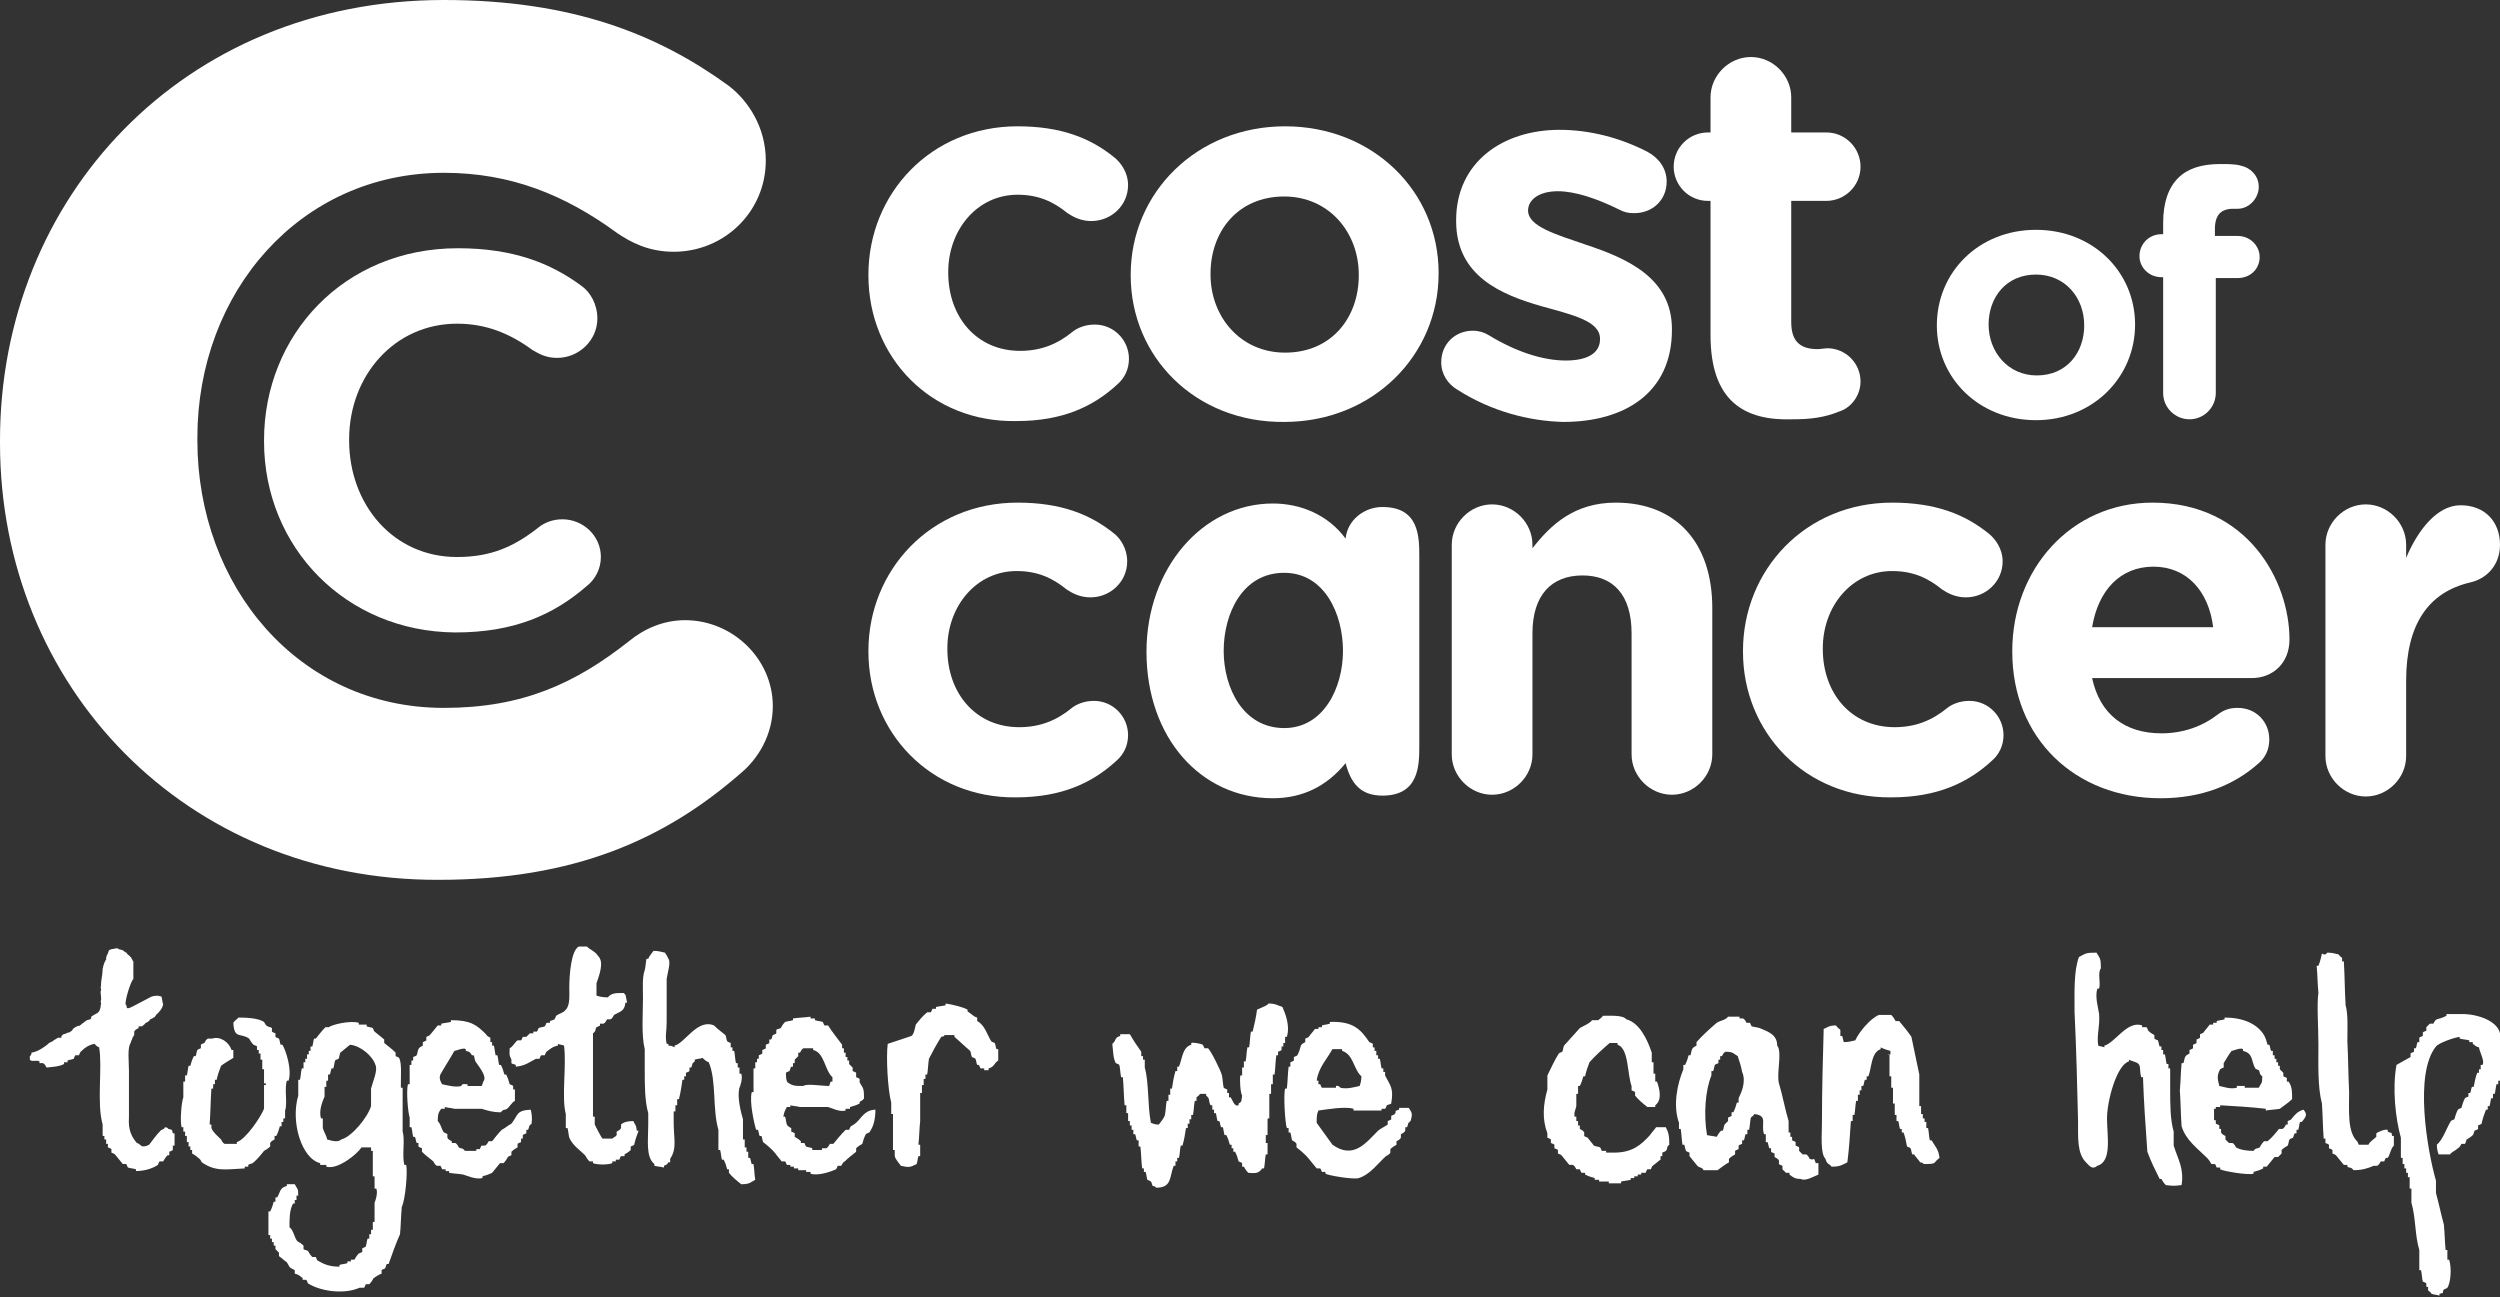 <?xml version="1.0" encoding="utf-8"?>
<!-- Generator: Adobe Illustrator 19.1.0, SVG Export Plug-In . SVG Version: 6.00 Build 0)  -->
<svg version="1.1" id="Layer_1" xmlns="http://www.w3.org/2000/svg" xmlns:xlink="http://www.w3.org/1999/xlink" x="0px" y="0px"
	 viewBox="0 0 285 147.9" style="enable-background:new 0 0 285 147.9;" xml:space="preserve">
<rect x="0" y="0" width="285" height="147.9" fill="#333333" stroke="none"/>
<style type="text/css">
	.st0{fill:#FFFFFF;}
	.st1{fill-rule:evenodd;clip-rule:evenodd;fill:#FFFFFF;}
</style>
<g>
	<g>
		<path class="st0" d="M0,50.5v-0.3C0,22.6,20.8,0,50.6,0C65.2,0,75,3.9,83.1,9.8c2.2,1.7,4.2,4.7,4.2,8.5c0,5.8-4.7,10.4-10.5,10.4
			c-2.9,0-4.9-1.1-6.4-2.1c-6-4.4-12.2-6.9-19.8-6.9c-16.4,0-28.1,13.6-28.1,30.2v0.3c0,16.6,11.5,30.5,28.1,30.5
			c9,0,15-2.8,21.1-7.6c1.7-1.4,3.9-2.4,6.4-2.4c5.4,0,10,4.4,10,9.8c0,3.3-1.7,6-3.6,7.6c-8.7,7.6-19,12.2-34.5,12.2
			C21.2,100.4,0,78.3,0,50.5z"/>
	</g>
	<g>
		<path class="st0" d="M30.1,50.3v-0.1c0-12,9.1-21.9,22.1-21.9c6.3,0,10.6,1.7,14.1,4.3c1,0.7,1.8,2.1,1.8,3.7
			c0,2.5-2.1,4.5-4.6,4.5c-1.3,0-2.1-0.5-2.8-0.9c-2.6-1.9-5.3-3-8.6-3c-7.1,0-12.3,5.9-12.3,13.2v0.1c0,7.3,5,13.3,12.3,13.3
			c3.9,0,6.5-1.2,9.2-3.3c0.7-0.6,1.7-1,2.8-1c2.4,0,4.4,1.9,4.4,4.3c0,1.4-0.7,2.6-1.6,3.3c-3.8,3.3-8.3,5.3-15,5.3
			C39.4,72,30.1,62.4,30.1,50.3z"/>
	</g>
	<g>
		<path class="st0" d="M99,31.4v-0.1c0-9.2,7.1-16.9,17-16.9c4.9,0,8.3,1.3,11.1,3.6c0.6,0.5,1.5,1.6,1.5,3.1c0,2.3-1.9,4.1-4.2,4.1
			c-1.2,0-2.1-0.5-2.7-0.9c-1.6-1.3-3.3-2.1-5.7-2.1c-4.6,0-7.9,4-7.9,8.8v0.1c0,5,3.2,8.9,8.2,8.9c2.4,0,4.3-0.8,6-2.2
			c0.5-0.4,1.4-0.8,2.5-0.8c2.2,0,3.9,1.8,3.9,3.9c0,1.2-0.5,2.2-1.3,2.9c-2.7,2.5-6.2,4.2-11.5,4.2C106.1,48.2,99,40.7,99,31.4z"/>
		<path class="st0" d="M128.9,31.4v-0.1c0-9.3,7.5-16.9,17.6-16.9c10,0,17.5,7.4,17.5,16.7v0.1c0,9.3-7.5,16.9-17.6,16.9
			C136.3,48.2,128.9,40.7,128.9,31.4z M154.9,31.4v-0.1c0-4.8-3.4-8.9-8.5-8.9c-5.3,0-8.4,4-8.4,8.8v0.1c0,4.8,3.4,8.9,8.5,8.9
			C151.8,40.2,154.9,36.2,154.9,31.4z"/>
		<path class="st0" d="M166.1,44.4c-1-0.6-1.8-1.7-1.8-3.1c0-2.1,1.6-3.6,3.6-3.6c0.7,0,1.3,0.2,1.8,0.5c3.1,1.9,6.2,2.9,8.8,2.9
			c2.7,0,3.9-1,3.9-2.4v-0.1c0-2-3.1-2.7-6.7-3.7c-4.5-1.3-9.7-3.4-9.7-9.7v-0.1c0-6.6,5.3-10.3,11.8-10.3c3.4,0,6.9,0.9,10,2.5
			c1.3,0.7,2.2,1.9,2.2,3.4c0,2.1-1.6,3.6-3.7,3.6c-0.7,0-1.1-0.1-1.7-0.4c-2.6-1.3-5.1-2.1-7-2.1c-2.2,0-3.4,1-3.4,2.2V24
			c0,1.8,3.1,2.7,6.6,3.9c4.5,1.5,9.8,3.7,9.8,9.6v0.1c0,7.2-5.4,10.5-12.4,10.5C174.3,48,170,46.9,166.1,44.4z"/>
		<path class="st0" d="M195,38.2V22.9h-0.3c-2.2,0-3.9-1.8-3.9-3.9c0-2.2,1.8-3.9,3.9-3.9h0.3v-4c0-2.5,2.1-4.6,4.6-4.6
			c2.5,0,4.6,2.1,4.6,4.6v4h4c2.2,0,3.9,1.8,3.9,3.9c0,2.2-1.8,3.9-3.9,3.9h-4v13.8c0,2.1,0.9,3.1,3,3.1c0.3,0,0.9-0.1,1.1-0.1
			c2.1,0,3.8,1.7,3.8,3.8c0,1.6-1.1,3-2.4,3.4c-1.7,0.7-3.3,0.9-5.3,0.9C198.8,48,195,45.7,195,38.2z"/>
		<path class="st0" d="M220.8,37.1L220.8,37.1c0-6.1,4.8-10.9,11.3-10.9c6.5,0,11.3,4.8,11.3,10.8V37c0,6-4.8,10.9-11.3,10.9
			C225.6,47.9,220.8,43.1,220.8,37.1z M237.6,37.1L237.6,37.1c0-3.2-2.2-5.8-5.5-5.8c-3.4,0-5.4,2.6-5.4,5.7V37
			c0,3.1,2.2,5.8,5.5,5.8C235.6,42.8,237.6,40.2,237.6,37.1z"/>
		<path class="st0" d="M246.6,31.6h-0.2c-1.4,0-2.5-1.1-2.5-2.4c0-1.4,1.1-2.5,2.5-2.5h0.2v-1.3c0-2.3,0.6-4,1.7-5.1
			c1.1-1.1,2.7-1.6,4.8-1.6c0.9,0,1.8,0,2.4,0.2c1,0.2,2,1.1,2,2.4c0,1.3-1.1,2.5-2.4,2.5h-0.5c-1.4,0-2.1,0.7-2.1,2.3v0.8h2.6
			c1.4,0,2.5,1.1,2.5,2.4c0,1.4-1.1,2.4-2.5,2.4h-2.5v13.1c0,1.6-1.3,3-3,3c-1.6,0-3-1.3-3-3V31.6z"/>
	</g>
	<g>
		<path class="st0" d="M99,74.3v-0.1c0-9.2,7.1-16.9,17-16.9c4.9,0,8.3,1.3,11.1,3.6c0.6,0.5,1.4,1.6,1.4,3.1c0,2.3-1.9,4.1-4.2,4.1
			c-1.2,0-2.1-0.5-2.7-0.9c-1.6-1.3-3.3-2.1-5.7-2.1c-4.6,0-7.9,4-7.9,8.8v0.1c0,5,3.2,8.9,8.2,8.9c2.4,0,4.3-0.8,6-2.2
			c0.5-0.4,1.4-0.8,2.5-0.8c2.2,0,3.9,1.8,3.9,3.9c0,1.2-0.5,2.2-1.3,2.9c-2.7,2.5-6.2,4.2-11.5,4.2C106.1,91,99,83.5,99,74.3z"/>
		<path class="st0" d="M161.8,85c0,2.2,0,5.7-4.2,5.7c-2.5,0-3.6-1.4-4.2-3.7c-2.2,2.7-5,4-8.3,4c-8.2,0-14.4-6.9-14.4-16.7
			c0-9.5,6.4-16.9,14.4-16.9c3.2,0,6.3,1.3,8.3,4c0.2-2.1,2.1-3.6,4.2-3.6c4.2,0,4.2,3.4,4.2,5.7V85z M146.4,83
			c4.5,0,6.7-4.6,6.7-8.8c0-4.2-2.1-8.9-6.7-8.9c-4.8,0-6.9,4.7-6.9,8.9C139.5,78.4,141.7,83,146.4,83z"/>
		<path class="st0" d="M165.5,62.1c0-2.5,2.1-4.6,4.6-4.6c2.5,0,4.6,2.1,4.6,4.6v0.4c2.1-2.7,4.8-5.2,9.5-5.2c6.9,0,11,4.6,11,12
			v16.7c0,2.5-2.1,4.6-4.6,4.6c-2.5,0-4.6-2.1-4.6-4.6V72.2c0-4.4-2.1-6.6-5.6-6.6c-3.5,0-5.7,2.2-5.7,6.6v13.8
			c0,2.5-2.1,4.6-4.6,4.6c-2.5,0-4.6-2.1-4.6-4.6V62.1z"/>
		<path class="st0" d="M198.7,74.3v-0.1c0-9.2,7.1-16.9,17-16.9c4.9,0,8.3,1.3,11.1,3.6c0.6,0.5,1.5,1.6,1.5,3.1
			c0,2.3-1.9,4.1-4.2,4.1c-1.2,0-2.1-0.5-2.7-0.9c-1.6-1.3-3.3-2.1-5.7-2.1c-4.6,0-7.9,4-7.9,8.8v0.1c0,5,3.2,8.9,8.2,8.9
			c2.4,0,4.3-0.8,6-2.2c0.5-0.4,1.4-0.8,2.5-0.8c2.2,0,3.9,1.8,3.9,3.9c0,1.2-0.5,2.2-1.3,2.9c-2.7,2.5-6.2,4.2-11.5,4.2
			C205.8,91,198.7,83.5,198.7,74.3z"/>
		<path class="st0" d="M246.3,91c-9.7,0-16.9-6.8-16.9-16.7v-0.1c0-9.2,6.6-16.9,16-16.9c10.8,0,15.6,8.9,15.6,15.6
			c0,2.7-1.9,4.4-4.3,4.4h-18.2c0.9,4.2,3.8,6.3,7.9,6.3c2.5,0,4.7-0.8,6.5-2.2c0.7-0.5,1.3-0.7,2.2-0.7c2.1,0,3.6,1.6,3.6,3.6
			c0,1.2-0.5,2.1-1.2,2.7C254.7,89.5,251,91,246.3,91z M252.3,71.5c-0.5-4.1-3-6.9-6.8-6.9c-3.8,0-6.3,2.7-7,6.9H252.3z"/>
		<path class="st0" d="M265.1,62.1c0-2.5,2.1-4.6,4.6-4.6c2.5,0,4.6,2.1,4.6,4.6v1.5c1.3-3.1,3.5-6,6.2-6c2.8,0,4.5,1.9,4.5,4.5
			c0,2.4-1.6,3.9-3.4,4.3c-4.7,1.1-7.3,4.7-7.3,11.2v8.6c0,2.5-2.1,4.6-4.6,4.6c-2.5,0-4.6-2.1-4.6-4.6V62.1z"/>
	</g>
</g>
<g>
	<path class="st1" d="M17.3,113.6c0.8-0.2,0.9,0,1.1,0c0.1,0.3,0.1,0.6,0.2,0.9c-0.1,0.5-0.4,0.8-0.7,1.1c-0.1,0-0.2,0.4-0.4,0.4
		c-0.2,0.2-0.4,0.1-0.5,0.4c-0.1,0-0.2,0.2-0.4,0.2c-0.1,0.2-0.2,0.2-0.4,0.4c-0.1,0-0.2,0-0.4,0c0,0.1,0,0.1,0,0.2
		c-0.2,0.1-0.4,0.2-0.5,0.4c0,0.1,0,0.2,0,0.4c-0.1,0.1-0.1,0.2-0.2,0.3c0,0.2-0.2,0.4-0.2,0.6c-0.4,0.5-0.2,2.2-0.2,3.1
		c0,1.8,0,3.6,0,5.4c-0.1,1.4,0.3,2.2,0.9,2.9c0.5,0.1,0.4,0.7,1.4,0.2c0.4-0.5,0.8-1.1,1.3-1.6c0.2-0.2,0.4-0.1,0.5-0.4
		c0.4,0.1,0.2,0,0.4,0.2c0.5,0.1,0.4,0.1,0.5,0.5c0.1,0,0.1,0,0.2,0c0,0.5,0,1,0,1.4c-0.1,0-0.1,0-0.2,0c0,0.2,0,0.4,0,0.5
		c-0.1,0.1-0.2,0.1-0.4,0.2c0,0.1,0,0.2,0,0.4c-0.1,0-0.1,0-0.2,0c-0.2,0.2-0.4,0.5-0.5,0.7c-0.1,0-0.2,0-0.4,0
		c-0.1,0.1-0.1,0.2-0.2,0.4c-0.6,0.4-1.5,0.7-2.5,0.7c0-0.1,0-0.1,0-0.2c-0.3-0.1-0.6-0.1-0.9-0.2c-0.1-0.1-0.1-0.2-0.2-0.4
		c-0.1,0-0.2,0-0.4,0c-0.3-0.4-0.6-0.7-0.9-1.1c-0.1-0.1-0.2-0.1-0.4-0.2c0-0.1,0-0.2,0-0.4c-0.1-0.1-0.2-0.1-0.4-0.2
		c0-0.1,0-0.2,0-0.4c-0.1,0-0.1,0-0.2,0c0-0.2,0-0.4,0-0.5c-0.1,0-0.1,0-0.2,0c0-0.1,0-0.2,0-0.4c-0.1,0-0.1,0-0.2,0
		c0-0.4,0-0.8,0-1.3c-0.7-2.5,0-6.5-0.4-8.8c-0.2-0.1-0.4-0.2-0.5-0.4c-0.7,0.1-1.2,0.5-1.6,0.9c-0.1,0.1-0.1,0.2-0.2,0.4
		c-0.1,0-0.2,0-0.4,0c-0.1,0.1-0.1,0.2-0.2,0.4c-0.2,0.1-0.5,0.1-0.7,0.2c0,0.1,0,0.1,0,0.2c-0.1,0-0.2,0-0.4,0c0,0.1,0,0.1,0,0.2
		c-0.6,0.3-1.1,0.3-2,0.4c-0.1-0.2-0.2-0.4-0.4-0.5c-0.1,0-0.2,0-0.4,0c0-0.1,0-0.1,0-0.2c-0.4-0.2-0.9,0.1-1.1-0.2
		c0-0.1,0-0.2,0-0.4c0.2-0.2,0.1,0,0.2-0.4c0.7-0.1,1.4-0.6,1.9-1c0.1-0.2,0.5-0.2,0.6-0.4c0.1,0,0.1-0.1,0.2-0.1
		c0.1-0.1,0.2-0.1,0.3-0.2c0.1,0,0.2,0,0.4,0c0-0.1,0-0.1,0-0.2c0.1,0,0.1-0.2,0.3-0.2l0.5-0.2c0.1,0,0,0,0.1,0
		c0.1-0.1,0.4-0.2,0.4-0.4c0.2-0.1,0.2-0.2,0.5-0.3c0-0.1,0.3,0,0.3-0.1c0.2-0.1,0.2-0.2,0.4-0.3c0.1-0.1,0.3-0.2,0.4-0.3
		c0.1,0,0.3-0.1,0.4-0.1c0.1-0.1,0.1-0.1,0.1-0.3c0.7-0.5,1-0.3,1.1-1.4c0.1,0-0.1-0.4,0-0.4c0.1-0.5-0.1-0.8,0-1.2
		c0.1,0-0.1-0.4,0-0.4c0-0.8,0.2-1.3,0.2-2.1c0.1,0,0-0.3,0.1-0.3c0-0.2,0.1-0.2,0.1-0.4c0.1,0,0.1-0.3,0.2-0.3c0-0.2,0-0.1,0-0.3
		c0.1,0,0-0.2,0.1-0.2c0.3-0.6,0.1-0.5,0.3-0.6c0-0.1,0.2,0,0.2-0.1c0.3,0,0.4-0.1,0.7-0.1c0,0.1,0.5,0.2,0.5,0.2
		c0.3,0.1,0.2,0.2,0.5,0.3c0.1,0.2,0.3,0.3,0.4,0.4c0,0.1,0.2,0.1,0.2,0.3c0.1,0.1,0.1,0.2,0.2,0.3c0,0.7,0,1.3,0,2
		c-0.3,0.3-0.9,2.2-0.9,2.9c0.3,0.1-0.2,0.8,0.9,0.2"/>
	<path class="st1" d="M64.3,119.2c-0.2-0.1-0.5-0.1-0.7-0.2c0,0.1,0,0.1,0,0.2c-0.6,0.1-0.9,0.4-1.3,0.7c-0.1,0.1-0.1,0.2-0.2,0.4
		c-0.1,0-0.2,0-0.4,0c-0.1,0.1-0.1,0.2-0.2,0.4c-0.1,0-0.2,0-0.4,0c-0.8,0.4-1.2,0.8-2.3,0.9c0-0.1,0-0.1,0-0.2
		c-0.2-0.1-0.4-0.1-0.5-0.2c0-0.1,0-0.2,0-0.4c-0.3-0.7-0.2-0.4-0.2-1.3c0.4-0.2,0.6-0.7,0.9-0.9c0.1,0,0.2,0,0.4,0
		c0.1-0.1,0.1-0.2,0.2-0.4c0.1,0,0.2,0,0.4,0l0.4-0.4c0.1,0,0.2,0,0.4,0c0-0.1,0-0.1,0-0.2c0.1,0,0.2,0,0.4,0
		c0.1-0.1,0.1-0.2,0.2-0.4c0.2-0.1,0.5-0.1,0.7-0.2c0.1-0.1,0.1-0.2,0.2-0.4c0.1,0,0.2,0,0.4,0c0-0.1,0-0.1,0-0.2
		c0.2-0.1,0.4-0.1,0.5-0.2c0.1-0.1,0.1-0.2,0.2-0.4c0.4-0.3,0.8-0.3,1.1-0.7c0.5-0.5,0.4-1.6,0.4-2.5c0-1.4,0.2-4.3,1.1-4.7
		c0.3,0,0.6,0,0.9,0c0.4,0.4,0.9,0.5,1.3,1.1c0.7,0.7,0.1,2.2-0.2,3.1c0,0.5,0,1,0,1.4c0.3,0.1,0.7,0.2,1.3,0.2
		c0.4-0.5,0.9-0.5,1.8-0.5c0.2,0.2,0,0,0.2,0.2c0.1,0.3,0.1,0.6,0.2,0.9c-0.1,0-0.1,0-0.2,0c-0.1,1-0.6,1-1.3,1.4
		c-0.1,0.2-0.2,0.4-0.4,0.5c-0.1,0-0.2,0-0.4,0c-0.1,0.2-0.2,0.4-0.4,0.5c-0.1,0-0.2,0-0.4,0c0,0.1,0,0.1,0,0.2
		c-0.1,0.1-0.2,0.1-0.4,0.2c-0.2,0.3,0,0.4-0.4,0.7c0,3.2,0,6.4,0,9.5c0.1,0,0.1,0,0.2,0c0,0.3,0,0.6,0,0.9c0.1,0.2,0.8,1.6,0.9,1.6
		c0.4,0,0.7,0,1.1,0c0.2-0.2,0.4-0.2,0.5-0.4c0-0.1,0-0.2,0-0.4c0.2-0.1,0.4-0.2,0.5-0.4c0-0.1,0-0.2,0-0.4c0.3-0.3,0.8-0.4,1.4-0.4
		c0.2,0.5,0.3,0.3,0.4,1.1c0.1,0,0.1,0,0.2,0c-0.2,0.5-0.4,1.1-0.5,1.6c-0.1,0.1-0.2,0.1-0.4,0.2c0,0.1,0,0.2,0,0.4
		c-0.2,0.2-0.5,0.4-0.7,0.5c0,0.1,0,0.1,0,0.2c-0.1,0-0.2,0-0.4,0c-0.1,0.1-0.1,0.2-0.2,0.4c-0.1,0-0.2,0-0.4,0c0,0.1,0,0.1,0,0.2
		c-0.1,0-0.2,0-0.4,0c0,0.1,0,0.1,0,0.2c-0.5,0.2-1.7,0.2-2.2,0c0-0.1,0-0.1,0-0.2c-0.1,0-0.2,0-0.4,0c-0.2-0.2-0.4-0.5-0.5-0.7
		c-0.6-0.6-1.4-1.1-1.8-2c-0.1-0.4-0.1-0.7-0.2-1.1c-0.1,0-0.1,0-0.2,0c0-0.5,0-1.1,0-1.6C64,125.1,64.6,121.5,64.3,119.2z"/>
	<path class="st1" d="M74.5,108.4c0.6,0,0.8,0.1,1.3,0.2c0.2,0.3,0.2,0.3,0.4,0.7c0.3,0.4-0.1,1.6-0.2,2.3c0,1.6,0,3.2,0,4.9
		c0,1.1-0.2,1.6,0,2.5c0.1,0,0.1,0,0.2,0c0,0.1,0,0.1,0,0.2c0.4,0,0.5,0.1,0.7,0.2c0-0.1,0-0.1,0-0.2c1.2-0.3,2.6-3.1,4.5-2.3
		c0.4,0.4,0.8,0.7,1.3,1.1c0.1,0.2,0.1,0.5,0.2,0.7c0.1,0.1,0.2,0.1,0.4,0.2c0,0.2,0,0.4,0,0.5c0.1,0,0.1,0,0.2,0c0,0.1,0,0.2,0,0.4
		c0.1,0,0.1,0,0.2,0c0.1,0.5,0.1,1,0.2,1.4c0.1,0,0.1,0,0.2,0c0,0.2,0,0.4,0,0.5c0.1,0,0.1,0,0.2,0c0,0.2,0,0.5,0,0.7
		c0.1,0,0.1,0,0.2,0c0.2,0.5-0.1,1.4-0.2,1.6c-0.3,1.1,0.2,2.9,0.4,3.6c0,0.8,0,1.6,0,2.3c0.1,0,0.1,0,0.2,0c0,0.3,0,0.6,0,0.9
		c0.1,0,0.1,0,0.2,0c0,0.2,0,0.4,0,0.5c0.1,0,0.1,0,0.2,0c0,0.2,0,0.5,0,0.7c0.1,0,0.1,0,0.2,0c0.1,0.2,0.1,0.5,0.2,0.7
		c0.1,0,0.1,0,0.2,0c0.1,0.6,0.1,1.2,0.2,1.8c-0.6,0.3-0.6,0.5-1.6,0.5c-0.5-0.4-1-0.8-1.4-1.3c0-0.1,0-0.2,0-0.4
		c-0.1,0-0.1,0-0.2,0c-0.1-0.4-0.2-0.7-0.4-1.1c-0.1,0-0.1,0-0.2,0c-0.1-0.4-0.1-0.7-0.2-1.1c-0.1,0-0.1,0-0.2,0c0-0.8,0-1.6,0-2.3
		c-0.7-2.4-0.2-5.6-1.1-7.7c-0.3-0.1-0.5-0.3-0.7-0.5c-0.3,0.1-0.6,0.1-0.9,0.2c0,0.1,0,0.1,0,0.2c-0.4,0.3-0.2,0.3-0.4,0.7
		c-0.1,0-0.1,0-0.2,0c0,0.1,0,0.2,0,0.4c-0.1,0.1-0.2,0.1-0.4,0.2c0,0.1,0,0.2,0,0.4c-0.1,0-0.1,0-0.2,0c0,0.1,0,0.2,0,0.4
		c-0.1,0-0.1,0-0.2,0c-0.1,0.7-0.2,1.4-0.4,2.2c-0.1,0-0.1,0-0.2,0c0,0.2,0,0.5,0,0.7c-0.1,0-0.1,0-0.2,0c0,0.2,0,0.5,0,0.7
		c-0.1,0-0.1,0-0.2,0c0,0.4,0,0.8,0,1.3c0,1.8,0.4,2.9-0.4,4.1c0,0.1,0,0.2,0,0.4c-0.1,0-0.1,0-0.2,0c-0.2,0.3-0.1,0.2-0.5,0.4
		c0,0.1,0,0.1,0,0.2c-0.4-0.1-0.7-0.1-1.1-0.2c0-0.1,0-0.1,0-0.2c-1-0.8-0.7-2.7-0.7-4.5c0-0.4,0-0.8,0-1.3c-0.4-1.4-0.4-3.2-0.4-5
		c0-0.8,0-1.6,0-2.3c-0.4-1.6-0.2-4.1-0.2-5.9c0-1-0.1-2.3,0.2-3.1c0.1-0.4,0.1-0.8,0.2-1.3c0.1,0,0.1,0,0.2,0
		C74,109,74.3,108.7,74.5,108.4z"/>
	<path class="st1" d="M239.2,119.2c0.2,0.1,0.5,0.1,0.7,0.2c0-0.1,0-0.1,0-0.2c1.2-0.3,2.6-2.9,4.3-2.3c0,0.1,0,0.1,0,0.2
		c0.2,0,0.4,0,0.5,0c0.1,0.1,0.1,0.2,0.2,0.4c0.2,0.2,0.5,0.4,0.7,0.5c0,0.1,0,0.2,0,0.4c0.1,0.1,0.2,0.1,0.4,0.2
		c0.1,0.2,0.1,0.5,0.2,0.7c0.1,0,0.1,0,0.2,0c0,0.1,0,0.2,0,0.4c0.1,0,0.1,0,0.2,0c0,0.2,0,0.4,0,0.5c0.1,0,0.1,0,0.2,0
		c0.1,0.4,0.1,0.7,0.2,1.1c0.1,0,0.1,0,0.2,0c0,0.2,0,0.4,0,0.5c0.1,0,0.1,0,0.2,0c0,0.8,0,1.6,0,2.3c0,1.8,0,3.5,0.4,4.9
		c0,0.5,0,1.1,0,1.6c0.5,1.6,1.2,2.6,0.9,4.5c-0.8,0.1-1,0.1-1.8,0c-0.2-0.2-0.4-0.5-0.5-0.7c-0.1,0-0.1,0-0.2,0c-0.5-1-1-2-1.4-3.1
		c-0.2-2.8-0.4-5.6-0.5-8.5c-0.1,0-0.1,0-0.2,0c-0.3-1,0.2-1.5-0.9-1.8c-0.2-0.1-0.4-0.1-0.5-0.2c0,0.1,0,0.1,0,0.2
		c-1.4,0.4-2.5,4.5-2.5,6.5c0,2,0.6,4.9-1.1,5.4c-0.6,0.5-0.9,0-1.3-0.4c-1-1-0.9-2.7-0.9-4.7c-0.1-4.1-0.2-8.3-0.4-12.4
		c0-2.3-0.1-4.7,0.5-6.3c0.8-0.4,0.7-0.5,2-0.5c0.4,0.7,0.5,0.6,0.5,1.8c-0.4,0.5,0,1.6-0.2,2.3c-0.1,0-0.1,0-0.2,0
		c-0.3,0.9,0.1,2.2,0.2,2.9C239.4,117.1,239,118,239.2,119.2z"/>
	<path class="st1" d="M265.3,108.6c0.6,0,0.8,0.1,1.3,0.2c0.1,0.2,0.3,0.3,0.4,0.4c0,0.1,0,0.2,0,0.4c0.1,0,0.1,0,0.2,0
		c0.1,1.7,0.1,3.4,0.2,5c0.3,1,0.2,2.8,0.2,4.1c0.1,1.9,0.1,3.8,0.2,5.8c0,2.2-0.2,4.5,0.9,5.6c0.1,0.1,0.1,0.2,0.2,0.4
		c0.4,0,0.7,0,1.1,0c0.2-0.4,0.6-0.6,0.9-0.9c0-0.1,0-0.2,0-0.4c0.1-0.1,0.9-0.5,1.3-0.4c0,0.1,0,0.1,0,0.2c0.5,0.3,0.4-0.1,0.5,0.5
		c0.1,0,0.1,0,0.2,0c0,0.4,0,0.7,0,1.1c-0.4,0.4-0.4,1-0.7,1.4c-0.1,0-0.1,0-0.2,0c-0.1,0.1-0.1,0.2-0.2,0.4c-0.1,0-0.2,0-0.4,0
		c-0.1,0.2-0.2,0.4-0.4,0.5c-0.1,0-0.2,0-0.4,0c-0.7,0.3-1.3,0.5-2.3,0.5c-0.3-0.4-0.4-0.2-0.7-0.4c0-0.1,0-0.1,0-0.2
		c-0.1,0-0.2,0-0.4,0c-0.3-0.4-0.6-0.7-0.9-1.1c-0.1-0.1-0.2-0.1-0.4-0.2c0-0.1,0-0.2,0-0.4c-0.1-0.1-0.2-0.1-0.4-0.2
		c0-0.1,0-0.2,0-0.4c-0.1-0.1-0.2-0.1-0.4-0.2c0-0.2,0-0.4,0-0.5c-0.1,0-0.1,0-0.2,0c-0.1-1.3-0.1-2.6-0.2-4
		c-0.5-1.9-0.4-4.5-0.4-6.8c0-1.7-0.2-4.7,0-5.8c-0.1-1-0.1-2-0.2-3.1c0.1,0,0.1,0,0.2,0c0.2-0.5,0.3-0.9,0.4-1.4
		C265,108.9,265.2,108.8,265.3,108.6z"/>
	<path class="st1" d="M144.6,114.4c0.8,0,1,0.2,1.6,0.4c0.3,0.7,0.9,2.1,0.5,3.4c-0.1,0-0.1,0-0.2,0c0,0.2,0,0.5,0,0.7
		c-0.1,0-0.1,0-0.2,0c0,0.1,0,0.2,0,0.4c-0.1,0-0.1,0-0.2,0c0,0.1,0,0.2,0,0.4c-0.1,0.1-0.2,0.1-0.4,0.2c0,0.1,0,0.2,0,0.4
		c-0.1,0-0.1,0-0.2,0c-0.1,0.7-0.1,1.4-0.2,2.2c-0.1,0-0.1,0-0.2,0c0,0.4,0,0.7,0,1.1c-0.1,0-0.1,0-0.2,0c0,0.4,0,0.7,0,1.1
		c-0.1,0-0.1,0-0.2,0c0,0.9,0,1.8,0,2.7c0,0.3-0.1-0.1-0.2,0.2c0,0.6,0,1.2,0,1.8c-0.1,0-0.1,0-0.2,0c0,0.3,0,0.6,0,0.9
		c0.1,0,0.1,0,0.2,0c0,0.4,0,0.8,0,1.3c-0.1,0-0.1,0-0.2,0c-0.1,0.5-0.1,1.1-0.2,1.6c-0.1,0-0.1,0-0.2,0c-0.4,0.5-0.6,0.6-1.6,0.5
		c-0.2-0.2-0.4-0.5-0.5-0.7c-0.1,0-0.1,0-0.2,0c0-0.1,0-0.2,0-0.4c-0.1-0.1-0.2-0.1-0.4-0.2c-0.1-0.4-0.2-0.7-0.4-1.1
		c-0.1,0-0.1,0-0.2,0c0-0.1,0-0.2,0-0.4c-0.1,0-0.1,0-0.2,0c0-0.1,0-0.2,0-0.4c-0.1,0-0.1,0-0.2,0c-0.1-0.4-0.2-0.7-0.4-1.1
		c-0.1,0-0.1,0-0.2,0c-0.1-0.3-0.1-0.6-0.2-0.9c-0.1,0-0.1,0-0.2,0c-0.1-0.2-0.1-0.5-0.2-0.7c-0.1,0-0.1,0-0.2,0
		c-0.1-0.3-0.1-0.6-0.2-0.9c-0.1,0-0.1,0-0.2,0c0-0.1,0-0.2,0-0.4c-0.1,0-0.1,0-0.2,0c0-0.2,0-0.4,0-0.5c-0.1,0-0.1,0-0.2,0
		c-0.3-0.6,0-0.7-0.5-1.1c0-0.1,0-0.1,0-0.2c-0.2,0-0.5,0-0.7,0c-0.1,0.2-0.3,0.3-0.4,0.4c0,0.1,0,0.2,0,0.4c-0.1,0-0.1,0-0.2,0
		c-0.1,0.5-0.1,1.1-0.2,1.6c-0.1,0-0.1,0-0.2,0c0,0.2,0,0.4,0,0.5c-0.1,0-0.1,0-0.2,0c0,0.2,0,0.4,0,0.5c-0.1,0-0.1,0-0.2,0
		c0,0.2,0,0.4,0,0.5c-0.1,0-0.1,0-0.2,0c-0.1,0.7-0.2,1.3-0.4,2c-0.1,0-0.1,0-0.2,0c-0.1,0.5-0.1,1-0.2,1.4c-0.1,0-0.1,0-0.2,0
		c0,0.1,0,0.2,0,0.4c-0.1,0-0.1,0-0.2,0c0,0.2,0,0.4,0,0.5c-0.1,0-0.1,0-0.2,0c-0.5,1.3-0.2,2.5-2,2.5c-0.2-0.2,0-0.1-0.4-0.2
		c-0.1-0.2-0.1-0.4-0.2-0.5c-0.1-0.1-0.2-0.1-0.4-0.2c-0.1-0.3-0.1-0.6-0.2-0.9c-0.1,0-0.1,0-0.2,0c0-0.1,0-0.2,0-0.4
		c-0.1,0-0.1,0-0.2,0c-0.1-0.8-0.1-1.7-0.2-2.5c-0.1,0-0.1,0-0.2,0c0-0.2,0-0.5,0-0.7c-0.1,0-0.1,0-0.2,0c-0.1-0.2-0.1-0.5-0.2-0.7
		c-0.1,0-0.1,0-0.2,0c0-0.2,0-0.4,0-0.5c-0.1,0-0.1,0-0.2,0c0-0.2,0-0.4,0-0.5c-0.1,0-0.1,0-0.2,0c0-0.2,0-0.4,0-0.5
		c-0.1,0-0.1,0-0.2,0c0-0.3,0-0.6,0-0.9c-0.1,0-0.1,0-0.2,0c0-0.3,0-0.6,0-0.9c-0.1,0-0.1,0-0.2,0c-0.1-1.1-0.1-2.2-0.2-3.2
		c-0.1,0-0.1,0-0.2,0c-0.1-0.5-0.1-1-0.2-1.4c-0.1-0.1-0.2-0.1-0.4-0.2c-0.3-0.5-0.3-1.3-0.4-2.2c0.5-0.4,0.2-0.7,0.9-0.9
		c0-0.1,0-0.1,0-0.2c0.4,0,0.7,0,1.1,0c0.4,0.7,0.8,1.3,1.3,2c0,0.2,0,0.4,0,0.5c0.1,0,0.1,0,0.2,0c0,0.1,0,0.2,0,0.4
		c0.1,0,0.1,0,0.2,0c0,0.3,0,0.6,0,0.9c0.5,1.8,0.3,4.3,0.7,6.3c0.3,0.1,0.4,0.2,0.9,0.2c0.2-0.3,0.6-0.7,0.7-1.1
		c0.1-0.5,0.1-1.1,0.2-1.6c0.1,0,0.1,0,0.2,0c0-0.2,0-0.5,0-0.7c0.1,0,0.1,0,0.2,0c0-0.2,0-0.5,0-0.7c0.1,0,0.1,0,0.2,0
		c0.1-0.7,0.2-1.3,0.4-2c0.1,0,0.1,0,0.2,0c0-0.2,0-0.4,0-0.5c0.1,0,0.1,0,0.2,0c0.4-1,0.4-2.2,1.4-2.5c0-0.1,0-0.1,0-0.2
		c0.2-0.1,1.2,0.1,1.3,0.2c0.1,0.1,0.1,0.2,0.2,0.4c0.1,0,0.2,0,0.4,0c0.3,0.2,1.5,2.6,1.6,3.1c0.1,0.5,0.1,1,0.2,1.4
		c0.1,0.1,0.2,0.1,0.4,0.2c0,0.1,0,0.2,0,0.4c0.1,0,0.1,0,0.2,0c0,0.2,0,0.4,0,0.5c0.1,0,0.1,0,0.2,0c0.2,0.3,0.4,1.1,0.9,0.9
		c0-0.1,0-0.1,0-0.2c0.4-0.2,0.3-0.3,0.4-0.9c-0.2-0.3-0.3-1.8-0.2-2.3c0.1,0,0.1,0,0.2,0c0-0.3,0-0.6,0-0.9c0.1,0,0.1,0,0.2,0
		c0-0.2,0-0.5,0-0.7c0.1,0,0.1,0,0.2,0c0.1-0.5,0.1-1.1,0.2-1.6c0.1,0,0.1,0,0.2,0c0.1-0.6,0.1-1.2,0.2-1.8c0.1,0,0.1,0,0.2,0
		c0.2-0.8,0.4-1.7,0.5-2.5C144.2,114.7,144.5,114.6,144.6,114.4z"/>
	<path class="st1" d="M111.4,116c0,0.1,0,0.2,0,0.4c0.9,0.5,1.1,1.5,1.6,2.3c0.1,0.1,0.2,0.1,0.4,0.2c0.1,0.2,0.1,0.5,0.2,0.7
		c0.1,0,0.1,0,0.2,0c0,0.4,0,0.8,0,1.3c-0.5,0.3-0.4,0.7-1.1,0.9c0,0.1,0,0.1,0,0.2c-0.2,0-0.4,0-0.5,0c0-0.1,0-0.1,0-0.2
		c-0.1,0-0.2,0-0.4,0c-0.1-0.1-0.1-0.2-0.2-0.4c-0.1,0-0.1,0-0.2,0c-0.1-0.2-0.1-0.5-0.2-0.7c-0.1-0.1-0.2-0.1-0.4-0.2
		c-0.1-0.2-0.1-0.5-0.2-0.7c-0.6-0.5-1.2-1.1-1.8-1.6c0-0.1,0-0.1,0-0.2c-0.4,0-0.7,0-1.1,0c-0.2,0.2,0,0.1-0.4,0.2
		c-0.5,0.8-1,1.7-1.4,2.5c-0.1,0.6-0.1,1.2-0.2,1.8c-0.1,0-0.1,0-0.2,0c0,0.2,0,0.4,0,0.5c-0.1,0-0.1,0-0.2,0c0,0.2,0,0.5,0,0.7
		c-0.1,0-0.1,0-0.2,0c0,0.3,0,0.6,0,0.9c-0.1,0-0.1,0-0.2,0c0,1.1,0,2.2,0,3.2c-0.1,0.9-0.1,1.8-0.2,2.7c0.1,0,0.1,0,0.2,0
		c0,0.4,0,0.8,0,1.3c-0.1,0-0.1,0-0.2,0c-0.1,0.3-0.1,0.6-0.2,0.9c-0.8,0.4-0.9,0.4-1.8,0.2c-0.2-0.3-0.6-0.7-0.7-1.1
		c0-0.2,0-0.5,0-0.7c-0.1,0-0.1,0-0.2,0c0-1.4,0-2.8,0-4.1c-0.1,0-0.1,0-0.2,0c0-0.4,0-0.8,0-1.3c-0.4-1.5-0.6-5.2-0.4-6.7
		c0.9-0.3,1.8-0.6,2.7-0.9c0.3-0.2,0.4-0.9,0.5-1.3c0.4-0.5,0.8-1,1.3-1.4c0.1,0,0.2,0,0.4,0c0.1-0.1,0.1-0.2,0.2-0.4
		c0.1,0,0.2,0,0.4,0c0-0.1,0-0.1,0-0.2c0.4-0.1,0.7-0.1,1.1-0.2c0-0.1,0-0.1,0-0.2c0.7,0.1,2,0.4,2.5,0.7c0,0.1,0,0.1,0,0.2
		C110.9,115.7,111,115.9,111.4,116z"/>
	<path class="st1" d="M182.7,115.8c0.9,0,2.3-0.1,2.7,0.4c1.5,0.4,2.4,2.3,2.9,3.8c0,0.4,0,0.7,0,1.1c0.1,0,0.1,0,0.2,0
		c0,0.4,0,0.8,0,1.3c0.1,0,0.1,0,0.2,0c0,0.3,0,0.6,0,0.9c0.1,0,0.1,0,0.2,0c0.3,0.9,0.6,2.1-0.2,2.7c0,0.1,0,0.1,0,0.2
		c-0.3,0-0.6,0-0.9,0c-0.5-0.4-1-0.8-1.4-1.3c0-0.1,0-0.2,0-0.4c-0.1-0.1-0.2-0.1-0.4-0.2c0-0.2,0-0.4,0-0.5
		c-0.5-1.3-0.3-4.3-1.6-4.7c0-0.1,0-0.1,0-0.2c-0.3,0-0.6,0-0.9,0c-0.8,0.7-1.6,1.4-2.3,2.2c-0.2,0.5-0.4,1.1-0.5,1.6
		c-0.1,0-0.1,0-0.2,0c-0.1,0.4-0.2,0.7-0.4,1.1c-0.1,0-0.1,0-0.2,0c0,0.3,0,0.6,0,0.9c-0.1,0-0.1,0-0.2,0c0,0.4,0,0.8,0,1.3
		c0,0.4-0.3,0.7-0.2,1.3c0.1,0,0.1,0,0.2,0c0,0.2,0,0.4,0,0.5c0.1,0,0.1,0,0.2,0c0,0.2,0,0.4,0,0.5c0.1,0,0.1,0,0.2,0
		c0,0.1,0,0.2,0,0.4c0.2,0.1,0.4,0.2,0.5,0.4c0,0.1,0,0.2,0,0.4c0.1,0.1,0.2,0.1,0.4,0.2c0.2,0.3,0.5,0.6,0.7,0.9
		c0.2,0.1,0.5,0.1,0.7,0.2c0.1,0.1,0.1,0.2,0.2,0.4c0.2,0,0.4,0,0.5,0c0,0.1,0,0.1,0,0.2c0.3,0,0.6,0,0.9,0c2.1,0,3.1-0.9,4.1-2
		c0.2-0.3,0.5-0.6,0.7-0.9c0.4,0,0.7,0,1.1,0c0.3,0.6,0.4,0.9,0.4,2c-0.4,0.3-0.1,0.4-0.4,0.7c-0.1,0.1-0.2,0.1-0.4,0.2
		c0,0.1,0,0.2,0,0.4c-0.1,0-0.1,0-0.2,0c0,0.1,0,0.2,0,0.4c-0.3,0.2-0.6,0.5-0.9,0.7c-0.1,0.1-0.1,0.2-0.2,0.4c-0.1,0-0.2,0-0.4,0
		c-0.1,0.1-0.1,0.2-0.2,0.4c-0.2,0-0.4,0-0.5,0c0,0.1,0,0.1,0,0.2c-0.1,0-0.2,0-0.4,0c0,0.1,0,0.1,0,0.2c-0.1,0-0.2,0-0.4,0
		c0,0.1,0,0.1,0,0.2c-0.1,0-0.2,0-0.4,0c0,0.1,0,0.1,0,0.2c-0.4,0.1-0.7,0.1-1.1,0.2c0,0.1,0,0.1,0,0.2c-0.5,0-1,0-1.4,0
		c0-0.1,0-0.1,0-0.2c-0.4,0-0.7,0-1.1,0c0-0.1,0-0.1,0-0.2c-0.2,0-0.4,0-0.5,0c0-0.1,0-0.1,0-0.2c-0.4-0.1-0.7-0.2-1.1-0.4
		c0-0.1,0-0.1,0-0.2c-0.1,0-0.2,0-0.4,0c-0.1-0.1-0.1-0.2-0.2-0.4c-0.1,0-0.2,0-0.4,0c-0.1-0.2-0.2-0.4-0.4-0.5c-0.1,0-0.2,0-0.4,0
		c-0.3-0.4-0.6-0.7-0.9-1.1c-0.1-0.1-0.2-0.1-0.4-0.2c0-0.1,0-0.2,0-0.4c-0.1-0.1-0.2-0.1-0.4-0.2c0-0.1,0-0.2,0-0.4
		c-0.1-0.1-0.2-0.1-0.4-0.2c0-0.1,0-0.2,0-0.4c-0.1-0.1-0.2-0.1-0.4-0.2c0-0.2,0-0.4,0-0.5c-0.6-1.6-0.5-3.2,0-5c0-0.5,0-1.1,0-1.6
		c0.4-0.8,0.8-1.7,1.3-2.5c0.1-0.1,0.2-0.1,0.4-0.2c0.1-0.2,0.1-0.5,0.2-0.7c0.6-0.7,1.2-1.3,1.8-2c0.5-0.3,1.1-0.5,1.4-0.9
		c0.2,0,0.5,0,0.7,0C182.7,115.9,182.7,115.9,182.7,115.8z"/>
	<path class="st1" d="M27.2,116c1.1,0,2.3,0.1,2.9,0.5c0.1,0.2,0.2,0.4,0.4,0.5c0.2,0.1,0.4,0.1,0.5,0.2c0,0.1,0,0.2,0,0.4
		c0.1,0.1,0.2,0.1,0.4,0.2c0,0.1,0,0.2,0,0.4c0.1,0.1,0.2,0.1,0.4,0.2c0.1,0.2,0.1,0.5,0.2,0.7c0.1,0,0.1,0,0.2,0
		c0.4,0.7,1.1,2.8,0.7,4.1c-0.1,0-0.1,0-0.2,0c-0.3,1,0.1,2.6-0.2,3.4c0,0.3,0,0.6,0,0.9c-0.1,0-0.1,0-0.2,0c0,0.1,0,0.2,0,0.4
		c-0.1,0-0.1,0-0.2,0c0,0.2,0,0.4,0,0.5c-0.1,0-0.1,0-0.2,0c-0.1,0.4-0.2,0.7-0.4,1.1c-0.1,0-0.1,0-0.2,0c0,0.1,0,0.2,0,0.4
		c-0.2,0.1-0.4,0.2-0.5,0.4c0,0.1,0,0.2,0,0.4c-0.2,0.2-0.5,0.4-0.7,0.5c-0.4,0.5-0.8,1-1.3,1.4c-0.2,0.1-0.4,0.1-0.5,0.2
		c0,0.1,0,0.1,0,0.2c-0.1,0-0.2,0-0.4,0c0,0.1,0,0.1,0,0.2c-2.2,0.1-3.3,0.4-4.9-0.7c-0.1-0.2-0.2-0.4-0.4-0.5
		c-0.2-0.2-0.5-0.4-0.7-0.5c0-0.1,0-0.2,0-0.4c-0.1,0-0.1,0-0.2,0c0-0.1,0-0.2,0-0.4c-0.1,0-0.1,0-0.2,0c0-0.2,0-0.4,0-0.5
		c-0.1,0-0.1,0-0.2,0c0-0.2,0-0.5,0-0.7c-0.1,0-0.1,0-0.2,0c0-0.2,0-0.4,0-0.5c-0.1,0-0.1,0-0.2,0c0-0.2,0-0.4,0-0.5
		c-0.1,0-0.1,0-0.2,0c-0.2-0.8,0-2.9,0.2-3.4c0-0.6,0-1.2,0-1.8c0.1,0,0.1,0,0.2,0c0-0.2,0-0.5,0-0.7c0.1,0,0.1,0,0.2,0
		c0.1-0.4,0.1-0.7,0.2-1.1c0.1,0,0.1,0,0.2,0c0.1-0.4,0.2-0.7,0.4-1.1c0.1,0,0.1,0,0.2,0c0.1-0.2,0.1-0.5,0.2-0.7
		c0.1-0.1,0.2-0.1,0.4-0.2c0-0.1,0-0.2,0-0.4c0.1-0.1,0.2-0.1,0.4-0.2c0.1-0.2,0.2-0.4,0.4-0.5c0.2,0,0.4,0,0.5,0
		c0.9-0.3,1.9,0.4,2.2,1.3c0.1,0,0.1,0,0.2,0c0,0.3,0,0.6,0,0.9c-0.5,0.3-1,0.6-1.4,0.9c-0.2,0.5-0.4,1.1-0.5,1.6
		c-0.1,0-0.1,0-0.2,0c0,0.2,0,0.4,0,0.5c-0.1,0-0.1,0-0.2,0c0,0.2,0,0.4,0,0.5c-0.1,0-0.1,0-0.2,0c-0.1,1.4-0.1,2.8-0.2,4.1
		c0.1,0,0.1,0,0.2,0c0,0.1,0,0.2,0,0.4c0.2,0.5,0.7,0.9,1.1,1.3c0.1,0.2,0.2,0.4,0.4,0.5c0.5,0,1,0,1.4,0c0-0.1,0-0.1,0-0.2
		c1-0.3,2.7-2.8,3.1-3.8c0-0.9,0-1.8,0-2.7c0.1,0,0.1,0,0.2,0c0-0.1,0-0.1,0-0.2c-0.1,0-0.1,0-0.2,0c0-0.5,0-1.1,0-1.6
		c-0.1,0-0.1,0-0.2,0c0-0.4,0-0.7,0-1.1c-0.1,0-0.1,0-0.2,0c0-0.2,0-0.5,0-0.7c-0.1,0-0.1,0-0.2,0c0-0.1,0-0.2,0-0.4
		c-0.1,0-0.1,0-0.2,0c0-0.1,0-0.2,0-0.4c-0.1-0.1-0.2-0.1-0.4-0.2c-0.2-0.2-0.4-0.5-0.5-0.7c-1-0.7-1.7,0.1-1.8-1.8
		C26.7,116.4,27,116.2,27.2,116z"/>
	<path class="st1" d="M215.5,119.8c-0.4-0.1-0.7-0.2-1.1-0.4c0,0.1,0,0.1,0,0.2c-1.1,0.4-1,2-1.4,3.1c-0.1,0-0.1,0-0.2,0
		c0,0.1,0,0.2,0,0.4c-0.1,0-0.1,0-0.2,0c-0.1,0.2-0.1,0.5-0.2,0.7c-0.1,0-0.1,0-0.2,0c0,0.2,0,0.4,0,0.5c-0.1,0-0.1,0-0.2,0
		c0,0.2,0,0.4,0,0.5c-0.1,0-0.1,0-0.2,0c0,0.2,0,0.5,0,0.7c-0.1,0-0.1,0-0.2,0c-0.1,0.5-0.1,1.1-0.2,1.6c-0.1,0-0.1,0-0.2,0
		c0,0.2,0,0.5,0,0.7c-0.1,0-0.1,0-0.2,0c-0.1,1.6-0.2,3.1-0.4,4.7c-0.6,0.3-0.8,0.5-1.8,0.5c-0.3-0.4-0.5-0.2-0.7-0.9
		c-0.6-0.6-0.4-2.7-0.4-4c0-3.6,0.1-7.5,0.2-10.8c0.5-0.2,0.6-0.4,1.4-0.4c0.1,0.2,0.5,0.5,0.5,0.5c0,0.2,0,0.5,0,0.7
		c0.1,0,0.1,0,0.2,0c0.1,0.2,0.1,0.5,0.2,0.7c0.6,0,0.8-0.1,1.3-0.2c0.4-0.9,1.7-2.5,2.7-2.9c0.5,0,1,0,1.4,0
		c0.2,0.2,0.4,0.5,0.5,0.7c0.1,0,0.2,0,0.4,0c0.5,0.6,1,1.2,1.4,1.8c0.3,1.4,0.6,2.9,0.9,4.3c0,1.2,0,2.4,0,3.6c0.1,0,0.1,0,0.2,0
		c0,0.3,0,0.6,0,0.9c0.1,0,0.1,0,0.2,0c0,0.2,0,0.4,0,0.5c0.1,0,0.1,0,0.2,0c0,0.1,0,0.2,0,0.4c0.1,0,0.1,0,0.2,0c0,0.2,0,0.5,0,0.7
		c0.1,0,0.1,0,0.2,0c0.1,0.5,0.1,1,0.2,1.4c0.1,0,0.1,0,0.2,0c0.4,0.7,0.8,1,0.9,2c-0.8,0.6-0.2,0.7-1.8,0.7c-0.2-0.2,0-0.1-0.4-0.2
		c-0.2-0.3-0.5-0.6-0.7-0.9c-0.1,0-0.1,0-0.2,0c-0.1-0.2-0.1-0.5-0.2-0.7c-0.1-0.1-0.2-0.1-0.4-0.2c-0.1-0.5-0.2-1.1-0.4-1.6
		c-0.1,0-0.1,0-0.2,0c0-0.1,0-0.2,0-0.4c-0.1,0-0.1,0-0.2,0c-0.1-0.3-0.1-0.6-0.2-0.9c-0.1,0-0.1,0-0.2,0c0-0.2,0-0.5,0-0.7
		c-0.1,0-0.1,0-0.2,0c0-0.4,0-0.8,0-1.3c-0.1,0-0.1,0-0.2,0c0-0.6,0-1.2,0-1.8c-0.1,0-0.1,0-0.2,0c0-0.4,0-0.8,0-1.3
		c-0.1,0-0.1,0-0.2,0c0-0.8,0-1.7,0-2.5c-0.1,0-0.1,0-0.2,0C215.6,120.4,215.5,120.1,215.5,119.8z"/>
	<path class="st1" d="M282.6,119.4c-0.4-0.1-0.4-0.2-0.7-0.4c0-0.1,0-0.1,0-0.2c-0.1,0-0.2,0-0.4,0c0-0.1,0-0.1,0-0.2
		c-0.4-0.1-0.7-0.1-1.1-0.2c0-0.1,0-0.1,0-0.2c-0.7,0.1-2.4,0.7-2.7,1.1c-2.5,3.1-1,11.8,0,15.3c0,0.5,0,1,0,1.4
		c0.3,1.1,0.6,2.5,0.9,3.6c0.1,1,0.1,1.9,0.2,2.9c0.1,0,0.1,0,0.2,0c0,0.4,0,0.7,0,1.1c0.1,0,0.1,0,0.2,0c0.3,0.9,0.2,2.6-0.2,3.2
		c-0.1,0.1-0.2,0.1-0.4,0.2c-0.3,0.5,0.2,0.3-0.5,0.5c0,0.1,0,0.1,0,0.2c-0.3-0.1-0.6-0.1-0.9-0.2c-0.1-0.2-0.3-0.3-0.4-0.4
		c0-0.1,0-0.2,0-0.4c-0.1,0-0.1,0-0.2,0c0-0.1,0-0.2,0-0.4c-0.1-0.1-0.2-0.1-0.4-0.2c-0.1-0.4-0.1-0.8-0.2-1.3c-0.1,0-0.1,0-0.2,0
		c0-0.8,0-1.6,0-2.3c-0.5-1.6-0.4-3.7-0.9-5.4c0-0.5,0-1.1,0-1.6c-0.1,0-0.1,0-0.2,0c0-0.4,0-0.8,0-1.3c-0.1,0-0.1,0-0.2,0
		c0-0.2,0-0.4,0-0.5c-0.1,0-0.1,0-0.2,0c0-0.2,0-0.4,0-0.5c-0.1,0-0.1,0-0.2,0c0-0.2,0-0.4,0-0.5c-0.1,0-0.1,0-0.2,0
		c0-0.2,0-0.5,0-0.7c-0.1,0-0.1,0-0.2,0c0-0.8,0-1.6,0-2.3c-0.6-2.1-1-5.6-0.5-8.3c0.5-0.3,1.1-0.6,1.6-0.9c0-0.1,0-0.2,0-0.4
		c0.1-0.1,0.2-0.1,0.4-0.2c0-0.1,0-0.2,0-0.4c0.1,0,0.1,0,0.2,0c0.1-0.2,0.1-0.5,0.2-0.7c0.1,0,0.1,0,0.2,0c0-0.2,0-0.4,0-0.5
		c0.1-0.1,0.2-0.1,0.4-0.2c0-0.1,0-0.2,0-0.4c0.1-0.1,0.2-0.1,0.4-0.2c0-0.1,0-0.2,0-0.4l0.4-0.4c0.1,0,0.2,0,0.4,0
		c0.1-0.2,0.2-0.4,0.4-0.5c0.4-0.1,0.7-0.2,1.1-0.4c0-0.1,0-0.1,0-0.2c0.6,0,1.2,0,1.8,0c1.8,0,4,0.8,4.3,2.2
		c0.7,0.6,0.6,2.3,0.4,3.2c0,0.4,0,0.7,0,1.1c-0.1,0-0.1,0-0.2,0c-0.1,0.4-0.1,0.7-0.2,1.1c-0.1,0-0.1,0-0.2,0c0,0.1,0,0.2,0,0.4
		c-0.1,0-0.1,0-0.2,0c-0.1,0.4-0.1,0.7-0.2,1.1c-0.1,0-0.1,0-0.2,0c0,0.2,0,0.4,0,0.5c-0.1,0-0.1,0-0.2,0c-0.1,0.3-0.1,0.6-0.2,0.9
		c-0.1,0-0.1,0-0.2,0c0,0.1,0,0.2,0,0.4c-0.1,0-0.1,0-0.2,0c-0.2,0.5-0.4,1.1-0.5,1.6c-0.1,0.1-0.2,0.1-0.4,0.2c0,0.1,0,0.2,0,0.4
		c-0.1,0.1-0.2,0.1-0.4,0.2c-0.1,0.2-0.1,0.4-0.2,0.5c-0.2,0.2-0.5,0.4-0.7,0.5c-0.1,0.2-0.1,0.4-0.2,0.5c-0.1,0-0.2,0-0.4,0
		c-0.1,0.2-0.2,0.4-0.4,0.5c-0.3,0.3-0.7,0.4-0.9,0.7c-0.4,0-0.8,0-1.3,0c-0.1-0.3-0.2-0.6-0.2-1.1c0.7-0.6,1.1-1.9,1.6-2.7
		c0.1-0.1,0.2-0.1,0.4-0.2c0.1-0.4,0.2-0.7,0.4-1.1c0.1-0.1,0.2-0.1,0.4-0.2c0.1-0.4,0.2-0.7,0.4-1.1c0.1-0.1,0.2-0.1,0.4-0.2
		c0-0.1,0-0.2,0-0.4c0.1,0,0.1,0,0.2,0c0.1-0.2,0.1-0.5,0.2-0.7c0.1,0,0.1,0,0.2,0c0.1-0.5,0.2-1.1,0.4-1.6c0.1,0,0.1,0,0.2,0
		c0-0.1,0-0.2,0-0.4c0.1,0,0.1,0,0.2,0c0-0.2,0-0.4,0-0.5c0.1,0,0.1,0,0.2,0C283.3,121,282.7,120,282.6,119.4z"/>
	<path class="st1" d="M46.3,132.8c-0.1,0-0.1,0-0.2,0c-0.3-1.1,0.1-2.8-0.2-3.8c0-0.8,0-1.7,0-2.5c0-0.8,0-1.7,0-2.5
		c-0.1,0-0.1,0-0.2,0c0-0.2,0-0.5,0-0.7c0-0.9,0.1-2.1-0.2-2.7c-0.1-0.1-0.2-0.1-0.4-0.2c0-0.1,0-0.2,0-0.4
		c-0.4-0.4-0.8-0.7-1.3-1.1c0-0.1,0-0.2,0-0.4c-0.4-0.3-0.7-0.6-1.1-0.9c-0.1-0.1-0.1-0.2-0.2-0.4c-0.2-0.1-0.5-0.1-0.7-0.2
		c0-0.1,0-0.1,0-0.2c-0.3,0-0.6,0-0.9,0c0-0.1,0-0.1,0-0.2c-0.9-0.3-3.1,0.2-3.4,0.5c-0.1,0-0.2,0-0.4,0c-0.4,0.4-0.7,0.8-1.1,1.3
		c-0.1,0-0.1,0-0.2,0c-0.1,0.3-0.1,0.6-0.2,0.9c-0.1,0-0.1,0-0.2,0c0,0.2,0,0.4,0,0.5c-0.1,0-0.1,0-0.2,0c0,0.1,0,0.2,0,0.4
		c-0.1,0-0.1,0-0.2,0c0,0.2,0,0.4,0,0.5c-0.1,0-0.1,0-0.2,0c0,0.1,0,0.2,0,0.4c-0.1,0-0.1,0-0.2,0c0,0.2,0,0.5,0,0.7
		c-0.1,0-0.1,0-0.2,0c-0.1,0.4-0.1,0.8-0.2,1.3c-0.1,0-0.1,0-0.2,0c0,0.6,0,1.2,0,1.8c-0.9,3,0.4,7.2,2.5,7.7c0,0.1,0,0.1,0,0.2
		c0.2,0,0.5,0,0.7,0c0,0.1,0,0.1,0,0.2c1.3,0.4,3.6-1.5,4-2.2c0.4,0,0.7,0,1.1,0c0,0.1,0,0.2,0,0.4c0.1,0,0.1,0,0.2,0
		c0,1,0,1.9,0,2.9c0.1,0,0.1,0,0.2,0c0,0.5,0,1,0,1.4c0.1,0,0.1,0,0.2,0c0.2,0.5-0.1,1.4-0.2,1.6c0,0.7,0,1.4,0,2.2
		c-0.1,0-0.1,0-0.2,0c0,0.3,0,0.6,0,0.9c-0.1,0-0.1,0-0.2,0c0,0.2,0,0.4,0,0.5c-0.1,0-0.1,0-0.2,0c0,0.2,0,0.4,0,0.5
		c-0.1,0-0.1,0-0.2,0c-0.1,0.3-0.1,0.6-0.2,0.9c-0.1,0.1-0.2,0.1-0.4,0.2c0,0.1,0,0.2,0,0.4c-0.1,0.1-0.2,0.1-0.4,0.2
		c-0.2,0.2-0.4,0.5-0.5,0.7c-0.1,0-0.2,0-0.4,0c0,0.1,0,0.1,0,0.2c-0.1,0-0.2,0-0.4,0c0,0.1,0,0.1,0,0.2c-0.3,0.1-0.6,0.1-0.9,0.2
		c0,0.1,0,0.1,0,0.2c-1.2,0-1.8-0.3-2.5-0.7c-0.1-0.1-0.1-0.2-0.2-0.4c-0.1,0-0.2,0-0.4,0c-0.2-0.2-0.4-0.5-0.5-0.7
		c-0.2-0.1-0.4-0.1-0.5-0.2c0-0.1,0-0.2,0-0.4c-0.2-0.2-0.5-0.4-0.7-0.5c-0.4-0.5-0.4-1.2-0.9-1.6c0-1.1,0-1.9,0.4-2.7
		c0.1,0,0.1,0,0.2,0c0-0.1,0-0.2,0-0.4c0.1,0,0.1,0,0.2,0c0-0.2,0-0.4,0-0.5c0.1,0,0.1,0,0.2,0c0-0.9-0.1-0.7-0.4-1.3
		c-0.3,0-0.6,0-0.9,0c0,0.1,0,0.1,0,0.2c-0.8,0.2-0.7,0.6-1.1,1.3c-0.1,0-0.1,0-0.2,0c0,0.2,0,0.4,0,0.5c-0.1,0-0.1,0-0.2,0
		c-0.1,0.4-0.2,0.7-0.4,1.1c-0.1,0-0.1,0-0.2,0c0,0.9,0,1.8,0,2.7c0.1,0,0.1,0,0.2,0c0,0.1,0,0.2,0,0.4c0.1,0,0.1,0,0.2,0
		c0,0.1,0,0.2,0,0.4c0.1,0,0.1,0,0.2,0c0,0.1,0,0.2,0,0.4c0.1,0,0.1,0,0.2,0c0,0.1,0,0.2,0,0.4l0.4,0.4c0,0.1,0,0.2,0,0.4
		c0.3,0.2,0.6,0.5,0.9,0.7c0.4,0.6,0.1,0.5,0.9,0.9c0,0.1,0,0.2,0,0.4c0.5,0.1,0.6,0.3,0.9,0.5c0,0.1,0,0.1,0,0.2c0.1,0,0.2,0,0.4,0
		c0.1,0.1,0.1,0.2,0.2,0.4c1.4,0.9,4.1,1.3,5.9,0.5c0.2,0,0.4,0,0.5,0c0.1-0.1,0.1-0.2,0.2-0.4c0.1,0,0.2,0,0.4,0
		c0.2-0.2,0.4-0.5,0.5-0.7c0.3-0.2,0.6-0.4,0.9-0.5c0-0.1,0-0.2,0-0.4c0.1-0.1,0.2-0.1,0.4-0.2c0.1-0.2,0.1-0.4,0.2-0.5
		c0.1,0,0.1,0,0.2,0c0.4-1.1,0.8-2.3,1.3-3.4c0.1-1,0.1-2,0.2-3.1C46.2,136.8,46.5,133.6,46.3,132.8z M42.3,124.1c0,0.7,0,1.3,0,2
		c-0.4,1.3-2.2,3.5-3.4,3.8c-0.4,0.4-1.2,0.1-1.6,0c-0.1-0.5-0.4-0.9-0.5-1.3c0-0.4,0-0.7,0-1.1c-0.1,0-0.1,0-0.2,0
		c-0.3-0.9,0.2-2,0.4-2.5c0-0.4,0-0.7,0-1.1c0.1,0,0.1,0,0.2,0c0-0.2,0-0.5,0-0.7c0.1,0,0.1,0,0.2,0c0-0.2,0-0.5,0-0.7
		c0.1,0,0.1,0,0.2,0c0.1-0.2,0.1-0.5,0.2-0.7c0.1,0,0.1,0,0.2,0c0.1-0.3,0.1-0.6,0.2-0.9c0.1-0.1,0.2-0.1,0.4-0.2
		c0.1-0.2,0.1-0.5,0.2-0.7c0.4-0.3,0.7-0.6,1.1-0.9c1.2,0.1,2.6,1.3,2.9,2.3C43.1,122,42.5,123.3,42.3,124.1z"/>
	<path class="st1" d="M60.5,126.5c-1.7,0.1-1.4,0.6-2.2,1.6c-0.4,0.2-0.7,0.5-1.1,0.7c-0.4,0.4-0.7,0.8-1.1,1.3c-0.1,0-0.2,0-0.4,0
		c-0.1,0.2-0.2,0.4-0.4,0.5c-0.1,0-0.2,0-0.4,0c-0.1,0.1-0.1,0.2-0.2,0.4c-0.1,0-0.2,0-0.4,0c0,0.1,0,0.1,0,0.2c-0.4,0-0.8,0-1.3,0
		c-0.3-0.4-0.4-0.2-0.7-0.4c-0.1-0.2-0.2-0.4-0.4-0.5c-0.1,0-0.2,0-0.4,0c0-0.1,0-0.1,0-0.2c-0.2-0.1-0.4-0.2-0.5-0.4
		c0-0.1,0-0.2,0-0.4c-0.1-0.1-0.2-0.1-0.4-0.2c-0.3-0.4-0.3-0.9-0.7-1.3c0-0.8,0.1-1,0.4-1.4c0.1,0,0.2,0,0.4,0c0-0.1,0-0.1,0-0.2
		c0.4,0.1,0.7,0.1,1.1,0.2c1,0,2,0,3.1,0c0.7,0.2,1.2,0.4,2.2,0.4c0.3-0.4,0.4-0.2,0.7-0.4c0.3-0.2,0.5-0.7,0.9-0.9
		c0-0.4,0-0.8,0-1.3c-0.1,0-0.1,0-0.2,0c0-0.1,0-0.2,0-0.4c-0.1-0.1-0.2-0.1-0.4-0.2c-0.1-0.4-0.2-0.7-0.4-1.1c-0.1,0-0.1,0-0.2,0
		c-0.1-0.4-0.2-0.7-0.4-1.1c-0.1,0-0.1,0-0.2,0c-0.1-0.4-0.1-0.7-0.2-1.1c-0.1,0-0.1,0-0.2,0c-0.1-0.4-0.1-0.7-0.2-1.1
		c-0.1,0-0.1,0-0.2,0c0-0.1,0-0.2,0-0.4c-0.1,0-0.1,0-0.2,0c0-0.2,0-0.4,0-0.5c-0.2-0.1-0.4-0.2-0.5-0.4c-1.1-1.1-1.8-1.6-4-1.6
		c0,0.1,0,0.1,0,0.2c-0.4,0.1-0.7,0.1-1.1,0.2c0,0.1,0,0.1,0,0.2c-0.1,0-0.2,0-0.4,0c-0.3,0.4-0.6,0.7-0.9,1.1
		c-0.1,0.1-0.2,0.1-0.4,0.2c0,0.1,0,0.2,0,0.4c-0.1,0.1-0.2,0.1-0.4,0.2c0,0.1,0,0.2,0,0.4c-0.2,0.1-0.4,0.2-0.5,0.4
		c-0.1,0.2-0.1,0.5-0.2,0.7c-0.1,0.1-0.2,0.1-0.4,0.2c0,0.1,0,0.2,0,0.4c-0.1,0-0.1,0-0.2,0c0,0.2,0,0.4,0,0.5c-0.1,0-0.1,0-0.2,0
		c0,0.7,0,1.4,0,2.2c-0.1,0-0.1,0-0.2,0c-0.2,0.8,0,3.2,0.2,3.8c0,0.4,0,0.7,0,1.1c0.1,0,0.1,0,0.2,0c0.1,0.4,0.1,0.7,0.2,1.1
		c0.1,0,0.1,0,0.2,0c0.1,0.2,0.1,0.5,0.2,0.7c0.1,0,0.1,0,0.2,0c0,0.1,0,0.2,0,0.4c0.1,0.1,0.2,0.1,0.4,0.2c0,0.1,0,0.2,0,0.4
		c0.4,0.4,0.8,0.7,1.3,1.1c0.1,0.2,0.2,0.4,0.4,0.5c0.1,0,0.2,0,0.4,0c0.1,0.1,0.1,0.2,0.2,0.4c0.1,0,0.2,0,0.4,0c0,0.1,0,0.1,0,0.2
		c0.1,0,0.2,0,0.4,0c0,0.1,0,0.1,0,0.2c0.5,0.1,1.1,0.1,1.6,0.2c0.4,0.1,1.4,0.6,2.2,0.4c0-0.1,0-0.1,0-0.2c0.4-0.1,0.7-0.2,1.1-0.4
		c0.3-0.4,0.6-0.7,0.9-1.1c0.1,0,0.2,0,0.4,0c0.2-0.2,0.4-0.5,0.5-0.7c0.1-0.1,0.2-0.1,0.4-0.2c0-0.1,0-0.2,0-0.4
		c0.2-0.2,0.5-0.4,0.7-0.5c0-0.1,0-0.2,0-0.4c0.1-0.1,0.2-0.1,0.4-0.2c0-0.1,0-0.2,0-0.4c0.1,0,0.1,0,0.2,0c0-0.1,0-0.2,0-0.4
		c0.1-0.1,0.2-0.1,0.4-0.2c0-0.1,0-0.2,0-0.4c0.1,0,0.1,0,0.2,0c0.2-0.4,0-0.4,0.4-0.7C60.7,127.4,60.6,126.9,60.5,126.5z
		 M50.2,122.5c0.5-0.9,1.1-1.8,1.6-2.7c0.2,0,1-0.4,1.3-0.2c0,0.1,0,0.1,0,0.2c0.5,0.1,0.5,0.2,0.7,0.5c0.1,0,0.1,0,0.2,0
		c0.1,0.2,0.1,0.5,0.2,0.7c0.3,0.5,1.4,1.7,0.9,2.3c-0.1,0.2-0.1,0.4-0.2,0.5c-0.5,0-1.1,0-1.6,0c0-0.1,0-0.1,0-0.2
		c-0.1,0-0.1,0-0.2,0c-0.5-0.1-0.5,0.2-0.5,0.2c-0.7,0.2-1.7-0.1-2.2-0.2C50.3,123.4,50,123,50.2,122.5z"/>
	<path class="st1" d="M99.7,126.5c-1.1,0.1-1.4,0.8-2,1.4c-0.2,0.2-0.5,0.4-0.7,0.5c-0.1,0.1-0.1,0.2-0.2,0.4c-0.1,0-0.2,0-0.4,0
		c-0.5,0.5-1,1.1-1.4,1.6c-0.1,0-0.2,0-0.4,0c-0.1,0.2-0.2,0.4-0.4,0.5c-0.2,0-0.4,0-0.5,0c0,0.1,0,0.1,0,0.2c-0.4,0-0.7,0-1.1,0
		c0-0.1,0-0.1,0-0.2c-0.2-0.1-0.5-0.1-0.7-0.2c-0.1-0.1-0.1-0.2-0.2-0.4c-0.1,0-0.2,0-0.4,0c0-0.1,0-0.1,0-0.2
		c-0.2-0.2-0.5-0.4-0.7-0.5c0-0.1,0-0.2,0-0.4c-0.1-0.1-0.2-0.1-0.4-0.2c0-0.1,0-0.2,0-0.4c-0.2-0.1-0.4-0.2-0.5-0.4
		c-0.1-0.3-0.1-0.6-0.2-0.9c-0.1,0-0.1,0-0.2,0c0.1-0.6,0.2-0.7,0.4-1.1c0.1,0,0.2,0,0.4,0c0-0.1,0-0.1,0-0.2
		c0.4,0.1,0.7,0.1,1.1,0.2c1.1,0,2.2,0,3.2,0c0.4,0.1,1.3,0.6,2,0.4c0-0.1,0-0.1,0-0.2c0.2,0,0.4,0,0.5,0c0-0.1,0-0.1,0-0.2
		c0.4-0.1,0.7-0.2,1.1-0.4c0-0.1,0-0.1,0-0.2c0.2-0.1,0.4-0.2,0.5-0.4c0-1.2-0.1-1.1-0.5-1.8c0-0.1,0-0.2,0-0.4
		c-0.1-0.1-0.2-0.1-0.4-0.2c0-0.2,0-0.4,0-0.5c-0.1-0.1-0.2-0.1-0.4-0.2c0-0.1,0-0.2,0-0.4l-0.4-0.4c0-0.1,0-0.2,0-0.4
		c-0.1,0-0.1,0-0.2,0c0-0.1,0-0.2,0-0.4c-0.1,0-0.1,0-0.2,0c0-0.2,0-0.4,0-0.5c-0.1,0-0.1,0-0.2,0c0-0.2,0-0.4,0-0.5
		c-0.1,0-0.1,0-0.2,0c0-0.1,0-0.2,0-0.4c-0.5-0.7-1.1-1.4-1.6-2.2c-0.1,0-0.2,0-0.4,0c-0.1-0.1-0.1-0.2-0.2-0.4
		c-0.3-0.1-0.6-0.1-0.9-0.2c0-0.1,0-0.1,0-0.2c-0.2,0-0.4,0-0.5,0c0-0.1,0-0.1,0-0.2c-0.7,0.1-1.3,0.1-2,0.2c0,0.1,0,0.1,0,0.2
		c-0.3,0.1-0.6,0.1-0.9,0.2c-0.2,0.2-0.4,0.5-0.5,0.7c-0.2,0.1-0.4,0.1-0.5,0.2c0,0.1,0,0.2,0,0.4c-0.1,0.1-0.2,0.1-0.4,0.2
		c-0.1,0.2-0.1,0.4-0.2,0.5c-0.1,0-0.1,0-0.2,0c0,0.1,0,0.2,0,0.4c-0.1,0.1-0.2,0.1-0.4,0.2c0,0.1,0,0.2,0,0.4
		c-0.1,0.1-0.2,0.1-0.4,0.2c0,0.1,0,0.2,0,0.4c-0.1,0.1-0.2,0.1-0.4,0.2c0,0.1,0,0.2,0,0.4c-0.1,0-0.1,0-0.2,0c0,0.1,0,0.2,0,0.4
		c-0.1,0-0.1,0-0.2,0c0,0.2,0,0.5,0,0.7c-0.1,0-0.1,0-0.2,0c0,0.9,0,1.8,0,2.7c-0.1,0-0.1,0-0.2,0c-0.3,1.1,0.3,3.7,0.5,4.3
		c0.1,0,0.1,0,0.2,0c0.1,0.2,0.1,0.5,0.2,0.7c0.1,0,0.1,0,0.2,0c0.1,0.2,0.1,0.5,0.2,0.7c0.5,0.4,1,0.8,1.4,1.3
		c0.2,0.3,0.5,0.6,0.7,0.9c0.1,0,0.2,0,0.4,0c0.1,0.1,0.1,0.2,0.2,0.4c0.1,0,0.2,0,0.4,0c0,0.1,0,0.1,0,0.2c0.1,0,0.2,0,0.4,0
		c0,0.1,0,0.1,0,0.2c0.2,0,0.4,0,0.5,0c0,0.1,0,0.1,0,0.2c0.3,0,0.6,0,0.9,0c0,0.1,0,0.1,0,0.2c0.2,0,0.4,0,0.5,0c0,0.1,0,0.1,0,0.2
		c0.9,0.3,2.5-0.3,2.9-0.5c0.1-0.1,0.1-0.2,0.2-0.4c0.1,0,0.2,0,0.4,0c0.1-0.2,0.2-0.4,0.4-0.5c0.4-0.4,0.8-0.7,1.3-1.1
		c0-0.1,0-0.2,0-0.4c0.2-0.2,0.5-0.4,0.7-0.5c0.1-0.4,0.2-0.7,0.4-1.1c0.1-0.1,0.2-0.1,0.4-0.2c0.5-0.7,0.7-1.5,0.7-2.7
		C99.7,126.5,99.9,126.7,99.7,126.5z M89.6,122.3c0.1-0.1,0.2-0.1,0.4-0.2c0.1-0.2,0.1-0.4,0.2-0.5c0.1,0,0.1,0,0.2,0
		c0-0.1,0-0.2,0-0.4c0.1,0,0.1,0,0.2,0c0-0.1,0-0.2,0-0.4l0.4-0.4c0-0.1,0-0.2,0-0.4c0.1,0,0.1,0,0.2,0c0.1-0.2,0.2-0.4,0.4-0.5
		c0.4,0,0.7,0,1.1,0c0,0.1,0,0.1,0,0.2c1.3,0.3,1.3,2.3,2.2,3.1c0,0.2,0,0.4,0,0.5c-0.1,0-0.1,0-0.2,0c-0.1,0.2-0.1,0.4-0.2,0.5
		c-0.8,0-2.6-0.3-2.9,0c-1,0-1.2,0-1.8-0.4C89.6,123.2,89.6,122.7,89.6,122.3z"/>
	<path class="st1" d="M160.6,126.3c-0.4,0-0.7,0-1.1,0c0,0.1,0,0.1,0,0.2c-0.7,0.2-0.2,0.1-0.5,0.5c-0.1,0.1-0.2,0.1-0.4,0.2
		c0,0.1,0,0.2,0,0.4c-0.1,0.1-0.2,0.1-0.4,0.2c0,0.1,0,0.2,0,0.4c-0.1,0.1-0.9,0.5-1.1,0.7c-1.4,1.4-2.8,3.3-5.2,1.6
		c-0.6-0.8-1.2-1.7-1.8-2.5c0-0.6,0-1,0.2-1.4c0.8-0.1,3-0.5,4-0.2c0,0.1,0,0.1,0,0.2c1.1,0,2.2,0,3.2,0c0-0.1,0-0.1,0-0.2
		c0.1,0,0.2,0,0.4,0c0.1-0.1,0.1-0.2,0.2-0.4c0.2-0.1,0.4-0.1,0.5-0.2c0.3-1.8-0.1-2-0.7-3.2c0-0.1,0-0.2,0-0.4c-0.1,0-0.1,0-0.2,0
		c0-0.1,0-0.2,0-0.4c-0.1,0-0.1,0-0.2,0c-0.1-0.4-0.1-0.7-0.2-1.1c-0.1,0-0.1,0-0.2,0c0-0.1,0-0.2,0-0.4c-0.1,0-0.1,0-0.2,0
		c0-0.2,0-0.4,0-0.5c-0.1,0-0.1,0-0.2,0c0-0.1,0-0.2,0-0.4c-0.1,0-0.1,0-0.2,0c0-0.1,0-0.2,0-0.4c-0.1-0.1-0.2-0.1-0.4-0.2
		c-1-1.5-1.9-2.4-4.5-2.3c0,0.1,0,0.1,0,0.2c-0.3,0.1-0.6,0.1-0.9,0.2c0,0.1,0,0.1,0,0.2c-0.1,0-0.2,0-0.4,0c0,0.1,0,0.1,0,0.2
		c-0.1,0-0.2,0-0.4,0c-0.2,0.3-0.5,0.6-0.7,0.9c-0.1,0.1-0.2,0.1-0.4,0.2c0,0.1,0,0.2,0,0.4c-0.2,0.1-0.4,0.2-0.5,0.4
		c-0.1,0.4-0.2,0.7-0.4,1.1c-0.1,0.1-0.2,0.1-0.4,0.2c0,0.1,0,0.2,0,0.4c-0.1,0.1-0.2,0.1-0.4,0.2c0,0.2,0,0.4,0,0.5
		c-0.1,0-0.1,0-0.2,0c-0.1,0.8-0.1,1.7-0.2,2.5c-0.1,0-0.1,0-0.2,0c-0.2,0.7,0,4,0.2,4.5c0.1,0,0.1,0,0.2,0c0,0.2,0,0.4,0,0.5
		c0.1,0,0.1,0,0.2,0c0.1,0.3,0.1,0.6,0.2,0.9c0.2,0.1,0.4,0.2,0.5,0.4c0,0.1,0,0.2,0,0.4c0.5,0.4,1,0.8,1.4,1.3
		c0.3,0.4,0.6,0.7,0.9,1.1c0.1,0,0.2,0,0.4,0c0.1,0.1,0.1,0.2,0.2,0.4c0.1,0,0.2,0,0.4,0c0,0.1,0,0.1,0,0.2c0.3,0.2,3.2,0.7,3.8,0.5
		c1.3-0.4,2.2-1.7,3.1-2.5c0.2-0.1,0.4-0.2,0.5-0.4c0-0.1,0-0.2,0-0.4c0.2-0.2,0.5-0.4,0.7-0.5c0-0.1,0-0.2,0-0.4
		c0.2-0.1,0.4-0.2,0.5-0.4c0-0.1,0-0.2,0-0.4c0.2-0.1,0.4-0.2,0.5-0.4c0-0.1,0-0.2,0-0.4c0.1,0,0.1,0,0.2,0c0.2-0.4,0-0.4,0.4-0.7
		C161.1,126.9,160.9,126.8,160.6,126.3z M151.9,119.6c0.4,0,0.7,0,1.1,0c0,0.1,0,0.1,0,0.2c1.3,0.4,1.3,2.1,2.2,2.9
		c0,0.5-0.1,0.8-0.2,1.1c-0.5,0.1-1.4,0.4-2.2,0.2c0,0-0.2-0.3-0.5-0.2c0,0.1,0,0.1,0,0.2c-0.5,0-1.1,0-1.6,0
		c-0.1-0.1-0.1-0.2-0.2-0.4c-0.1,0-0.1,0-0.2,0c0-0.1,0-0.2,0-0.4c-0.1,0-0.1,0-0.2,0C150.3,121.7,151.3,120.7,151.9,119.6z"/>
	<path class="st1" d="M262.6,126.5c-0.7,0.2-1,0.6-1.4,1.1c-0.1,0.1-0.2,0.1-0.4,0.2c0,0.1,0,0.2,0,0.4c-0.1,0-0.1,0-0.2,0
		c-0.1,0.2-0.2,0.4-0.4,0.5c-0.1,0-0.2,0-0.4,0c-0.4,0.5-0.8,1-1.3,1.4c-0.1,0-0.2,0-0.4,0c-0.2,0.2-0.4,0.5-0.5,0.7
		c-0.3,0.2-0.4,0-0.7,0.4c-0.7,0-1.5-0.1-2-0.4c-0.1-0.2-0.2-0.4-0.4-0.5c-0.1,0-0.2,0-0.4,0l-0.4-0.4c0-0.1,0-0.2,0-0.4
		c-0.2-0.1-0.4-0.2-0.5-0.4c0-0.1,0-0.2,0-0.4c-0.1,0-0.1,0-0.2,0c0-0.1,0-0.2,0-0.4c-0.1-0.1-0.2-0.1-0.4-0.2c0-0.1,0-0.2,0-0.4
		c-0.1,0-0.1,0-0.2,0c0-0.4,0-0.8,0-1.3c0.1,0,0.1,0,0.2,0c0-0.1,0-0.1,0-0.2c0.2,0,0.4,0,0.5,0c0-0.1,0-0.1,0-0.2
		c1.7,0.1,3.5,0.2,5.2,0.4c0,0.1,0,0.1,0,0.2c0.5-0.1,1.1-0.1,1.6-0.2c0.5-0.4,1-0.7,1.4-1.1c0-0.9,0-1.4-0.4-2c-0.1,0-0.1,0-0.2,0
		c0-0.1,0-0.2,0-0.4c-0.1-0.1-0.2-0.1-0.4-0.2c0-0.1,0-0.2,0-0.4l-0.4-0.4c0-0.1,0-0.2,0-0.4c-0.1,0-0.1,0-0.2,0c0-0.1,0-0.2,0-0.4
		c-0.1,0-0.1,0-0.2,0c0-0.1,0-0.2,0-0.4c-0.1,0-0.1,0-0.2,0c0-0.1,0-0.2,0-0.4c-0.1,0-0.1,0-0.2,0c0-0.2,0-0.4,0-0.5
		c-0.1,0-0.1,0-0.2,0c-0.1-0.2-0.1-0.5-0.2-0.7c-0.1,0-0.1,0-0.2,0c-0.1-0.4-0.2-0.7-0.4-1.1c-0.8-1.3-2.4-2-4.5-2
		c0,0.1,0,0.1,0,0.2c-0.3,0.1-0.6,0.1-0.9,0.2c0,0.1,0,0.1,0,0.2c-0.1,0-0.2,0-0.4,0c0,0.1,0,0.1,0,0.2c-0.1,0-0.2,0-0.4,0
		c-0.2,0.3-0.5,0.6-0.7,0.9c-0.1,0.1-0.2,0.1-0.4,0.2c0,0.1,0,0.2,0,0.4c-0.1,0.1-0.2,0.1-0.4,0.2c0,0.1,0,0.2,0,0.4
		c-0.1,0.1-0.2,0.1-0.4,0.2c0,0.1,0,0.2,0,0.4c-0.1,0.1-0.2,0.1-0.4,0.2c0,0.1,0,0.2,0,0.4c-0.2,0.1-0.4,0.2-0.5,0.4
		c-0.1,0.2-0.1,0.5-0.2,0.7c-0.1,0-0.1,0-0.2,0c-0.1,1-0.1,2-0.2,3.1c0.1,1.4,0.1,2.8,0.2,4.1c0.5,1.6,1.8,2.5,2.9,3.6
		c0.2,0.2,0.4,0.5,0.5,0.7c0.1,0,0.2,0,0.4,0c0.1,0.1,0.1,0.2,0.2,0.4c0.1,0,0.2,0,0.4,0c0,0.1,0,0.1,0,0.2c0.3,0.2,3.2,0.7,3.8,0.5
		c0-0.1,0-0.1,0-0.2c0.4-0.1,0.7-0.2,1.1-0.4c0-0.1,0-0.1,0-0.2c0.1,0,0.2,0,0.4,0c0.3-0.4,0.6-0.7,0.9-1.1c0.1,0,0.2,0,0.4,0
		l0.4-0.4c0-0.1,0-0.2,0-0.4c0.2-0.2,0.5-0.4,0.7-0.5c0.1-0.2,0.1-0.5,0.2-0.7c0.1-0.1,0.2-0.1,0.4-0.2c0.1-0.2,0.1-0.4,0.2-0.5
		c0.1,0,0.1,0,0.2,0c0-0.1,0-0.2,0-0.4c0.1,0,0.1,0,0.2,0c0.1-0.3,0.1-0.6,0.2-0.9c0.1,0,0.1,0,0.2,0C263,127.2,263,127,262.6,126.5
		z M253.1,121.9c0.1-0.1,0.2-0.1,0.4-0.2c0-0.2,0-0.4,0-0.5c0.3-0.5,0.6-1,0.9-1.4c0.2,0,1-0.4,1.3-0.2c0,0.1,0,0.1,0,0.2
		c1.2,0.3,0.9,1.1,1.4,2c0.1,0.1,0.2,0.1,0.4,0.2c0.2,0.3,0,0.4,0.4,0.7c0,0.9-0.1,0.7-0.4,1.3c-0.5,0-1.1,0-1.6,0
		c0-0.1,0-0.1,0-0.2c-0.3,0-0.6,0-0.9,0c0,0.1,0,0.1,0,0.2c-0.7,0.2-1.5-0.1-2-0.2C252.8,123,252.7,122.6,253.1,121.9z"/>
	<path class="st1" d="M207,132.6c-0.3-0.9-0.1-0.2-0.7-0.5c-0.1-0.2-0.2-0.4-0.4-0.5c-0.1,0-0.2,0-0.4,0l-0.4-0.4c0-0.1,0-0.2,0-0.4
		c-0.1-0.1-0.2-0.1-0.4-0.2c0-0.1,0-0.2,0-0.4c-0.1-0.1-0.2-0.1-0.4-0.2c0-0.1,0-0.2,0-0.4c-0.1,0-0.1,0-0.2,0c0-0.2,0-0.4,0-0.5
		c-0.1,0-0.1,0-0.2,0c0-0.4,0-0.8,0-1.3c-0.4-1.3-0.7-3-1.1-4.3c-0.3-1.1,0.4-3.6-0.2-4.3c0-1.3-1.1-1.6-2-2
		c-0.3-0.1-0.6-0.1-0.9-0.2c-0.1-0.1-0.1-0.2-0.2-0.4c-0.1,0-0.2,0-0.4,0c-0.1-0.2-0.2-0.4-0.4-0.5c-0.1,0-0.2,0-0.4,0
		c0-0.1,0-0.1,0-0.2c-0.4,0-0.8,0-1.3,0c-0.3,0.4-0.8,0.4-1.3,0.7c-0.8,0.7-1.6,1.4-2.3,2.2c0,0.1,0,0.2,0,0.4
		c-0.2,0.1-0.4,0.2-0.5,0.4c-0.1,0.2-0.1,0.5-0.2,0.7c-0.1,0-0.1,0-0.2,0c-0.1,0.4-0.2,0.7-0.4,1.1c-0.1,0-0.1,0-0.2,0
		c0,0.2,0,0.4,0,0.5c-0.7,1.7-1.2,4.1-0.5,6.1c0,0.2,0,0.5,0,0.7c0.1,0,0.1,0,0.2,0c0.1,0.6,0.1,1.2,0.2,1.8c0.1,0,0.1,0,0.2,0
		c0.1,0.2,0.1,0.5,0.2,0.7c0.1,0.1,0.2,0.1,0.4,0.2c0,0.1,0,0.2,0,0.4c0.3,0.4,0.6,0.7,0.9,1.1c0.3,0.3,0.5,0.1,0.7,0.5
		c0.5,0,1.1,0,1.6,0c0.4-0.3,0.8-0.6,1.3-0.9c0-0.1,0-0.2,0-0.4c0.2-0.2,0.5-0.4,0.7-0.5c0-0.1,0-0.2,0-0.4c0.1-0.1,0.2-0.1,0.4-0.2
		c0-0.1,0-0.2,0-0.4c0.1-0.1,0.2-0.1,0.4-0.2c0-0.1,0-0.2,0-0.4c0.1,0,0.1,0,0.2,0c0.1-0.2,0.1-0.5,0.2-0.7c0.1,0,0.1,0,0.2,0
		c0-0.2,0-0.4,0-0.5c0.1,0,0.1,0,0.2,0c0.1-0.5,0.1-1,0.2-1.4c0,0,0.3-0.2,0.4-0.4c1.6,0.2,0.7,1.1,1.1,2.3c0.1,0,0.1,0,0.2,0
		c0,0.3,0,0.6,0,0.9c0.1,0,0.1,0,0.2,0c0.1,0.2,0.1,0.5,0.2,0.7c0.1,0,0.1,0,0.2,0c0,0.1,0,0.2,0,0.4c0.1,0.1,0.2,0.1,0.4,0.2
		c0,0.1,0,0.2,0,0.4c0.2,0.1,0.4,0.2,0.5,0.4c0,0.1,0,0.2,0,0.4c0.1,0.1,0.2,0.1,0.4,0.2c0,0.1,0,0.2,0,0.4l0.4,0.4
		c0.1,0,0.2,0,0.4,0c0,0.1,0,0.1,0,0.2c0.4,0.3,0.6,0.5,1.3,0.5c0.5,0.3,1.5-0.3,2-0.5c0-0.4,0-0.8,0-1.3
		C207.1,132.6,207.1,132.6,207,132.6z M198.2,125.2c0,0.2,0,0.4,0,0.5c-0.1,0-0.1,0-0.2,0c-0.1,0.4-0.2,0.7-0.4,1.1
		c-0.1,0-0.1,0-0.2,0c0,0.1,0,0.2,0,0.4c-0.1,0.1-0.2,0.1-0.4,0.2c0,0.1,0,0.2,0,0.4l-0.4,0.4c-0.1,0.2-0.1,0.5-0.2,0.7
		c-0.1,0-0.1,0-0.2,0c-0.2,0.2-0.4,0.5-0.5,0.7c-0.4-0.1-0.7-0.1-1.1-0.2c-0.4-2.3-0.2-5.1,0.5-6.8c0-0.2,0-0.4,0-0.5
		c0.1,0,0.1,0,0.2,0c0.1-0.2,0.1-0.5,0.2-0.7c0.1-0.1,0.2-0.1,0.4-0.2c0-0.1,0-0.2,0-0.4c0.1,0,0.1,0,0.2,0c0-0.1,0-0.2,0-0.4
		c0.1,0,0.1,0,0.2,0c0.1-0.2,0.2-0.4,0.4-0.5c0.9,0,0.9,0.2,1.4,0.5c0.2,0.6,0.4,1.2,0.5,1.8C199.1,123.3,198.5,124.6,198.2,125.2z"
		/>
</g>
</svg>
